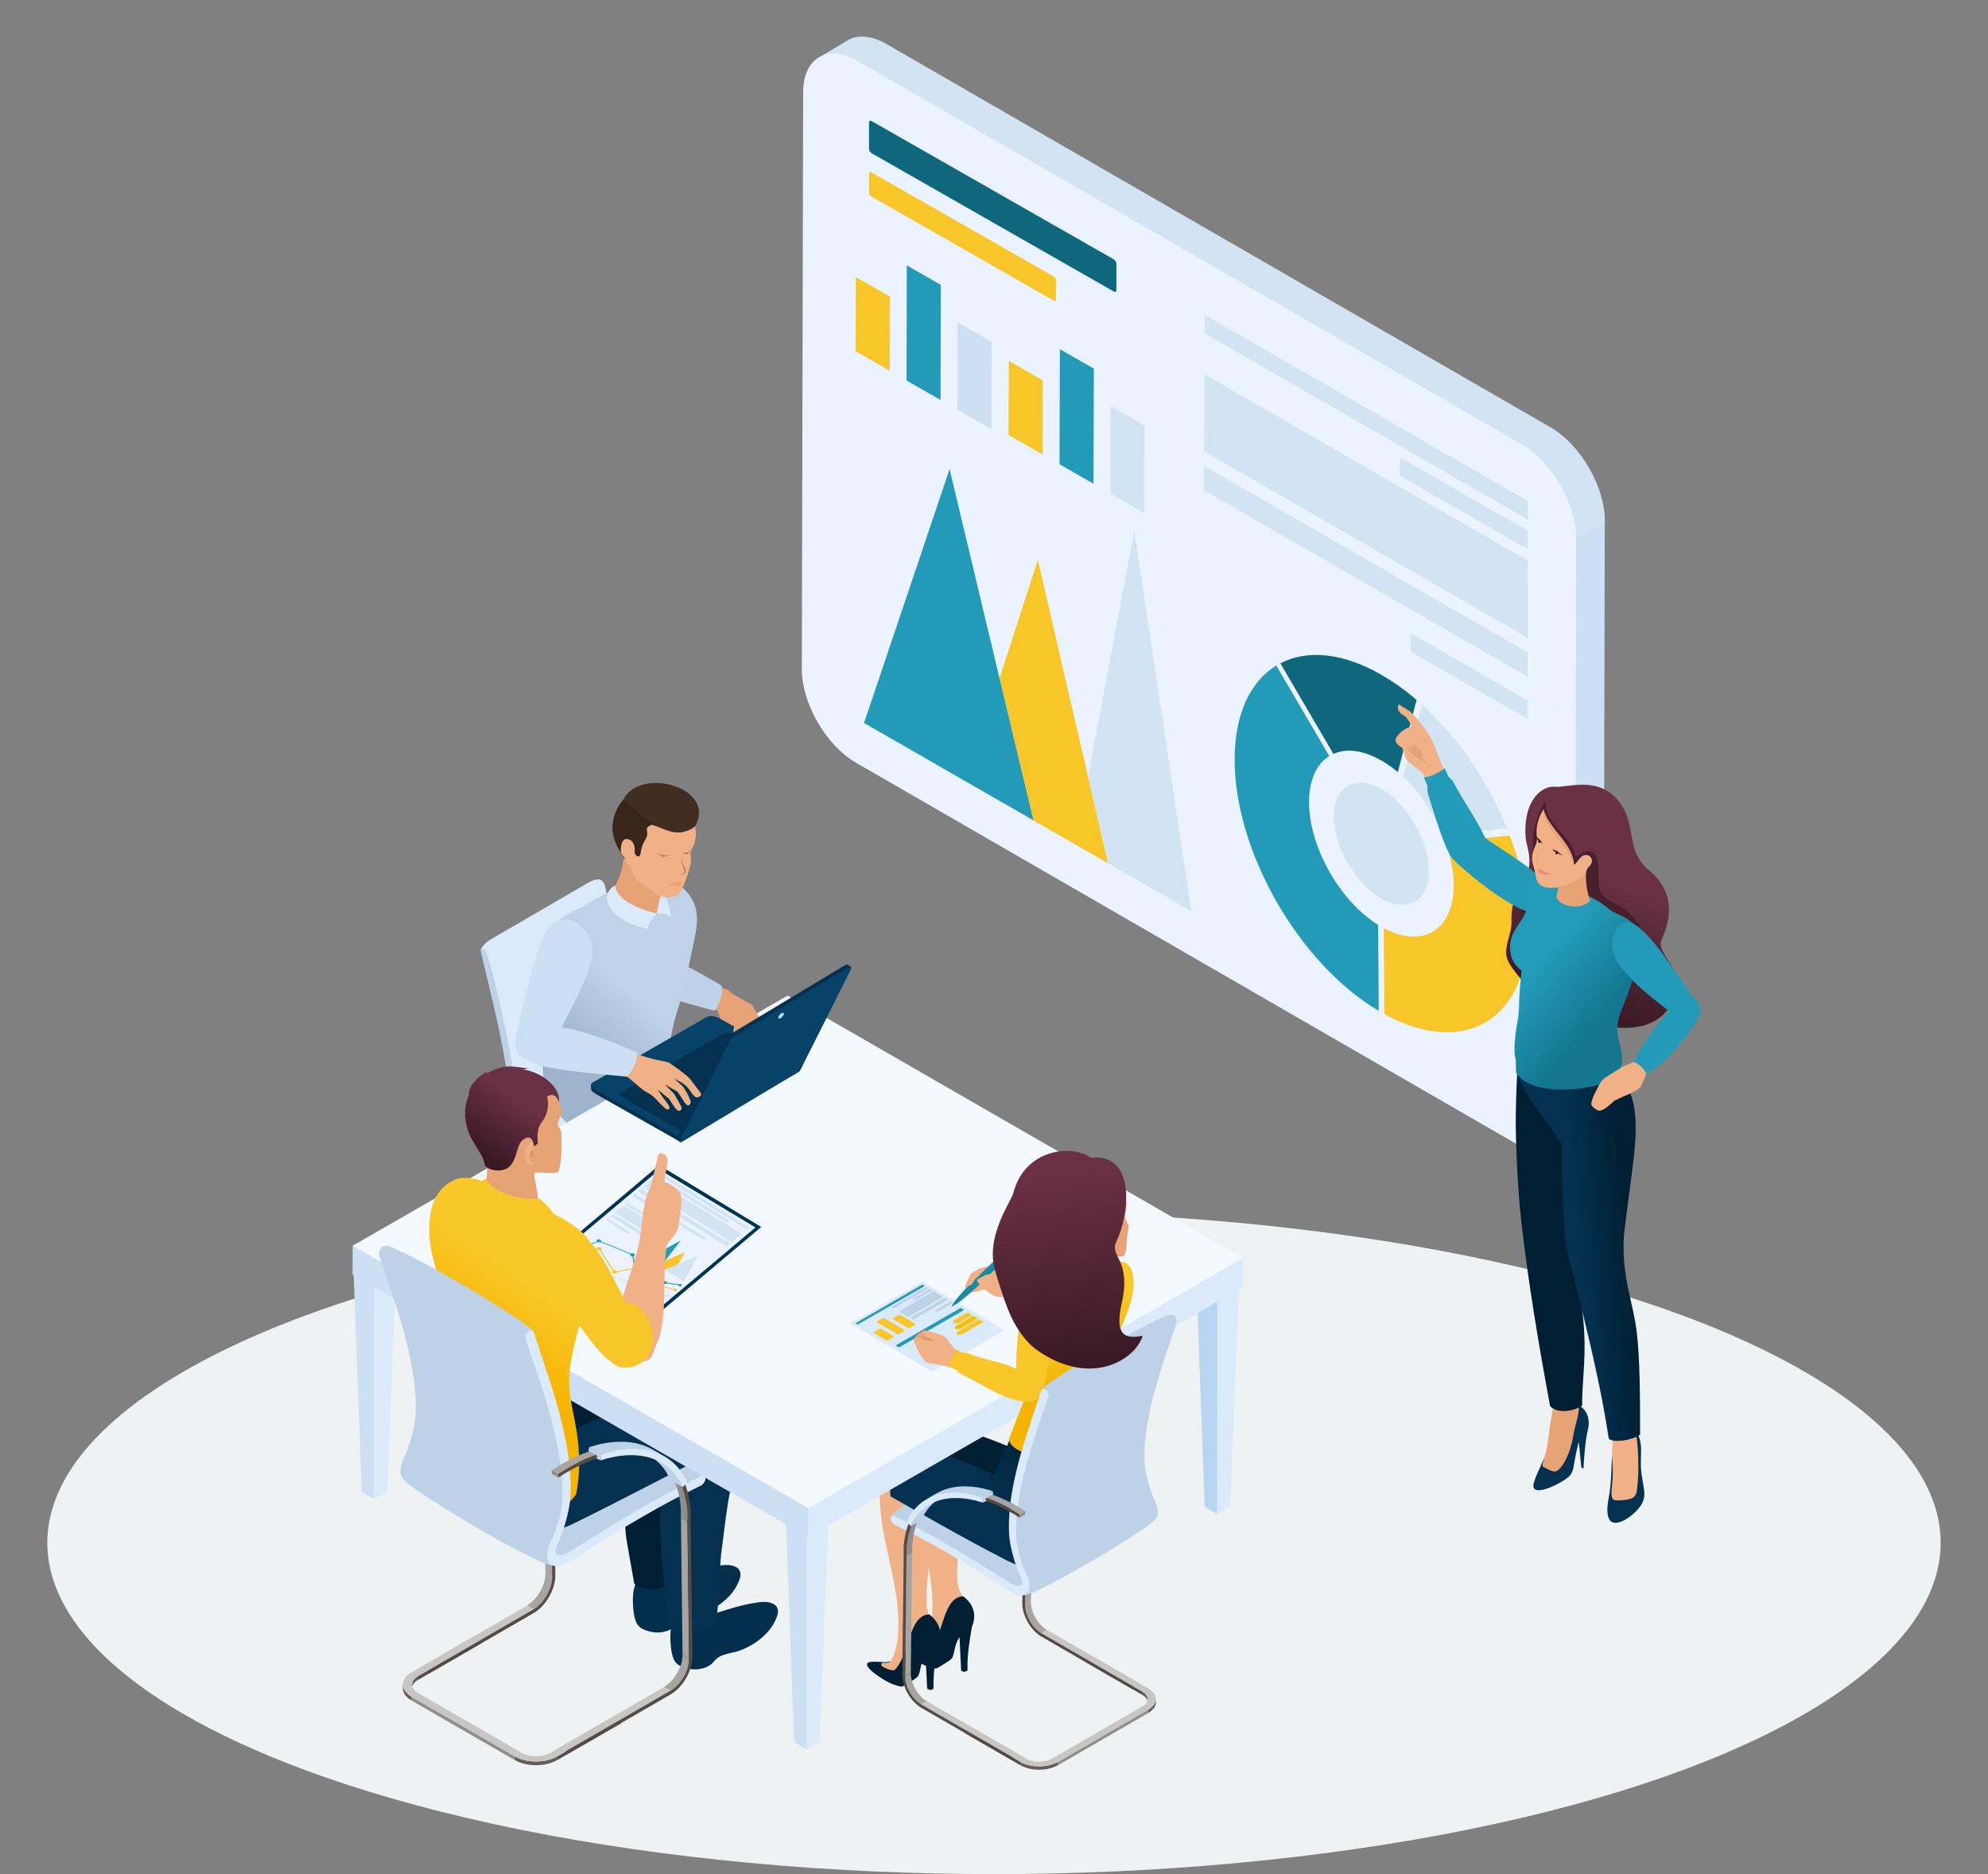 <?xml version="1.0" encoding="UTF-8"?>
<svg xmlns="http://www.w3.org/2000/svg" width="210" height="198" xmlns:xlink="http://www.w3.org/1999/xlink" viewBox="0 0 210 198">
  <rect x="0" y="0" width="210" height="198" fill="#808080" stroke="none"/>
  <defs>
    <style>
      .cls-1 {
        fill: none;
      }

      .cls-2 {
        fill: url(#linear-gradient-5);
      }

      .cls-2, .cls-3, .cls-4, .cls-5, .cls-6, .cls-7, .cls-8, .cls-9, .cls-10, .cls-11, .cls-12, .cls-13, .cls-14, .cls-15, .cls-16, .cls-17, .cls-18, .cls-19, .cls-20, .cls-21, .cls-22, .cls-23, .cls-24, .cls-25, .cls-26, .cls-27, .cls-28, .cls-29, .cls-30, .cls-31, .cls-32, .cls-33, .cls-34, .cls-35, .cls-36, .cls-37, .cls-38, .cls-39, .cls-40, .cls-41, .cls-42, .cls-43, .cls-44, .cls-45, .cls-46, .cls-47, .cls-48, .cls-49, .cls-50, .cls-51, .cls-52 {
        fill-rule: evenodd;
      }

      .cls-3 {
        fill: url(#linear-gradient-7);
      }

      .cls-4 {
        fill: url(#linear-gradient-8);
      }

      .cls-5 {
        fill: url(#linear-gradient-2);
      }

      .cls-6 {
        fill: url(#linear-gradient-3);
      }

      .cls-7 {
        fill: url(#linear-gradient-4);
      }

      .cls-8 {
        fill: url(#linear-gradient-9);
      }

      .cls-9 {
        fill: url(#linear-gradient-6);
      }

      .cls-10 {
        fill: #239bb8;
      }

      .cls-11 {
        fill: #38251b;
      }

      .cls-12 {
        fill: #fff;
      }

      .cls-13 {
        fill: #422d22;
      }

      .cls-14 {
        fill: #c8c6c4;
      }

      .cls-15 {
        fill: #d5d3d1;
      }

      .cls-16 {
        fill: #001f33;
      }

      .cls-17 {
        fill: #032f4c;
      }

      .cls-18 {
        fill: #908d8b;
      }

      .cls-19 {
        fill: #ea9f6f;
      }

      .cls-20 {
        fill: #1989a5;
      }

      .cls-21 {
        fill: #003454;
      }

      .cls-22 {
        fill: #ec8780;
      }

      .cls-23 {
        fill: #bebcba;
      }

      .cls-24 {
        fill: #1e1e1f;
      }

      .cls-53 {
        isolation: isolate;
      }

      .cls-25 {
        fill: #cddff2;
      }

      .cls-26 {
        fill: #d4eaff;
      }

      .cls-27 {
        fill: #bdd1e7;
      }

      .cls-54 {
        mix-blend-mode: multiply;
      }

      .cls-28 {
        fill: #f4b300;
      }

      .cls-29 {
        fill: #48202d;
      }

      .cls-30 {
        fill: #401c28;
      }

      .cls-31 {
        fill: #b7d5f1;
      }

      .cls-32 {
        fill: #665c59;
      }

      .cls-33 {
        fill: #074269;
      }

      .cls-34 {
        fill: #d2e3f4;
      }

      .cls-35 {
        fill: #f8c628;
      }

      .cls-36 {
        fill: #b4b2b0;
      }

      .cls-55 {
        fill: #eff2f2;
      }

      .cls-37 {
        fill: #9cb3cb;
      }

      .cls-38 {
        fill: #ffbd00;
      }

      .cls-39 {
        fill: url(#linear-gradient-10);
      }

      .cls-40 {
        fill: #aa6f48;
      }

      .cls-41 {
        fill: url(#linear-gradient);
      }

      .cls-42 {
        fill: #eaf3ff;
      }

      .cls-43 {
        fill: #a7a4a2;
      }

      .cls-44 {
        fill: #daeafa;
      }

      .cls-45 {
        fill: #0f677d;
      }

      .cls-46 {
        fill: #534b48;
      }

      .cls-47 {
        fill: #da9569;
      }

      .cls-48 {
        fill: #f0b186;
      }

      .cls-49 {
        fill: #e7a376;
      }

      .cls-56 {
        clip-path: url(#clippath);
      }

      .cls-50 {
        fill: #f4f8ff;
      }

      .cls-51 {
        fill: #043150;
      }

      .cls-52 {
        fill: #14768e;
      }
    </style>
    <clipPath id="clippath">
      <rect class="cls-1" width="210" height="198"/>
    </clipPath>
    <linearGradient id="linear-gradient" x1="112.76" y1="154.88" x2="104.8" y2="159.14" gradientUnits="userSpaceOnUse">
      <stop offset="0" stop-color="#001f33"/>
      <stop offset="1" stop-color="#043150"/>
    </linearGradient>
    <linearGradient id="linear-gradient-2" x1="61.99" y1="126.26" x2="72.27" y2="129.11" xlink:href="#linear-gradient"/>
    <linearGradient id="linear-gradient-3" x1="60.22" y1="111.57" x2="66.2" y2="104.48" gradientUnits="userSpaceOnUse">
      <stop offset="0" stop-color="#9db4cc"/>
      <stop offset="1" stop-color="#bed2e8"/>
    </linearGradient>
    <linearGradient id="linear-gradient-4" x1="170.2" y1="92.98" x2="164.78" y2="106.18" gradientUnits="userSpaceOnUse">
      <stop offset="0" stop-color="#6a3144"/>
      <stop offset="1" stop-color="#381823"/>
    </linearGradient>
    <linearGradient id="linear-gradient-5" x1="172.09" y1="130.95" x2="166.63" y2="131.41" xlink:href="#linear-gradient"/>
    <linearGradient id="linear-gradient-6" x1="162.31" y1="102.06" x2="169.02" y2="107.84" gradientUnits="userSpaceOnUse">
      <stop offset="0" stop-color="#239cb9"/>
      <stop offset="1" stop-color="#14768f"/>
    </linearGradient>
    <linearGradient id="linear-gradient-7" x1="52.1" y1="144.11" x2="57.47" y2="136.39" gradientUnits="userSpaceOnUse">
      <stop offset="0" stop-color="#f5b400"/>
      <stop offset="1" stop-color="#f9c728"/>
    </linearGradient>
    <linearGradient id="linear-gradient-8" x1="54.52" y1="116.05" x2="50.42" y2="121.83" xlink:href="#linear-gradient-4"/>
    <linearGradient id="linear-gradient-9" x1="114.13" y1="145.21" x2="111.62" y2="140.51" xlink:href="#linear-gradient-7"/>
    <linearGradient id="linear-gradient-10" x1="111.25" y1="123.94" x2="113.85" y2="144.88" xlink:href="#linear-gradient-4"/>
  </defs>
  <g class="cls-53">
    <g id="_レイヤー_2" data-name="レイヤー 2">
      <g id="_レイアウト" data-name="レイアウト">
        <g class="cls-56">
          <g class="cls-54">
            <ellipse class="cls-55" cx="105" cy="163" rx="100" ry="35"/>
            <g>
              <g>
                <g>
                  <path class="cls-24" d="M95.2,173.88c.07-.37,1.33-.23,1.75-.21.22.01.84-.04.99-.23.28-.35.74.56,1.07.54-.44.13-1.46.03-1.82.1-.36.07-.57.1-.84.04l-1.15-.24Z"/>
                  <path class="cls-48" d="M97.69,173.58c-.21.34-.9.1-1.35.27-.99.37,1.41,1.72,2.15,1.75,1.6.07.44-2.1,2.38-3.59.89-.68,2.12-1.6.93-3.23-.64-.88-.7-1.52-.7-2.62-.01-2.17.76-5.38.46-7.34-.17-1.11-1.25-7.74-1.36-7.84-1.21-.13-2.1.23-2.77.91-.94.96-.93,2.55-.9,4.33.06,3.49.66,4.88,1.33,8.09.68,3.27,1.09,7.21-.18,9.28Z"/>
                  <path class="cls-16" d="M101.76,168.66c1.11.84,1.43,1.99.9,3.23-.25,1.59-.5,2.82-.46,4.61l-.36.15-.31-.15-.17-3.52c-.62.82-.48,1.86-.86,2.28-.17.18-1.52,1.03-1.63,1.02-.26.01-.96-.22-1.3-.39-.61-.29-2.67-1.56-2.36-2.05.09-.14.28-.14.46-.16.46-.05,1.05.09,1.22.04-.15.05-.19.16-.21.2-.13.29,1.23.77,1.4.61,1.59-1.5,1.46-5.83,3.66-5.87Z"/>
                  <path class="cls-52" d="M91.6,175.8c.07-.37,1.33-.23,1.75-.21.22.01.84-.04.99-.23.28-.35.74.56,1.07.54-.44.13-1.46.03-1.82.1-.36.07-.57.1-.84.04l-1.15-.24Z"/>
                  <path class="cls-48" d="M94.09,175.5c-.21.34-.9.1-1.35.27-.99.37,1.41,1.72,2.15,1.75,1.6.07.44-2.1,2.38-3.59.89-.68,2.12-1.6.93-3.23-.97-1.33.56-8.02.22-10.23-.17-1.11-1.71-7.48-1.82-7.57-1.21-.13-2.1.23-2.77.91-.94.96-.93,2.55-.9,4.33.09,4.82,2.1,9.07,1.97,13.86-.04,1.38-.27,2.62-.82,3.51Z"/>
                  <path class="cls-16" d="M98.17,170.57c1.11.84,1.43,1.99.9,3.23-.25,1.59-.5,2.82-.46,4.61l-.36.15-.31-.15-.17-3.52c-.62.82-.48,1.86-.86,2.28-.17.18-1.52,1.03-1.63,1.02-.26.01-.96-.23-1.3-.39-.61-.29-2.67-1.56-2.36-2.05.09-.14.28-.14.46-.16.46-.05,1.05.09,1.22.04-.15.05-.19.16-.21.2-.13.29,1.23.77,1.4.61,1.59-1.5,1.46-5.83,3.66-5.87Z"/>
                </g>
                <g>
                  <g>
                    <path class="cls-43" d="M108.29,169.59l.6-.35c0,.4.11.83.26,1.2.29.7.82,1.41,1.45,1.76l-.6.35c-.38-.22-.65-.47-.93-.82-.19-.26-.41-.6-.56-.97-.12-.3-.26-.81-.22-1.16Z"/>
                    <polygon class="cls-14" points="110.6 172.2 120.28 177.8 119.69 178.14 110 172.55 110.6 172.2"/>
                    <polygon class="cls-43" points="108.45 156.88 109.05 156.53 108.9 169.24 108.29 169.59 108.45 156.88"/>
                    <path class="cls-18" d="M108.35,156.14c.01-.3.06-.6.1-.88.18-1.19.67-2.16,1.26-2.92.36-.46.79-.83,1.28-1.12l.6-.35c-1.33.77-2.16,2.16-2.45,4.06-.04.27-.08.55-.09.86,0,.18,0,.72,0,.74l-.6.35s-.1-.56-.1-.74Z"/>
                    <path class="cls-43" d="M110.78,150.85h0s0,0,0,0c1.45-.85,2.34-1.17,4.07-1.04,1.86.13,3.73.89,5.26,1.77.3.17.6.36.9.55l-.6.35c-.3-.2-.6-.38-.9-.55-.59-.34-1.18-.64-1.81-.9-1.01-.42-2.01-.7-3.05-.82-.72-.09-1.42-.08-2.1.03-.53.09-1.06.23-1.57.5-.07.03-.13.07-.2.11Z"/>
                    <path class="cls-46" d="M108.14,156.93s-.01-.85,0-1.13c.01-.25.07-.65.13-.95.37-2.12,1.41-3.58,3.05-4.28,2.15-.91,5.15-.4,8.18,1.36.3.17.6.36.9.55l-.02.33c-.29-.19-.59-.37-.88-.54-2.96-1.71-5.89-2.21-7.98-1.32-1.64.69-2.66,2.18-2.99,4.33-.04.27-.08.55-.09.86,0,.18,0,.72,0,.74l-.15,12.71c0,.38.09.78.25,1.18.3.74.84,1.42,1.46,1.78l9.69,5.6v.35s-9.69-5.6-9.69-5.6c-1.11-.64-2.01-2.2-2.01-3.48l.15-12.48Z"/>
                    <path class="cls-27" d="M110.8,151.41l1.19-.64c-.86.5-1.53,1.26-1.96,2.28l-1.13.66c.43-1.01,1.04-1.8,1.9-2.3Z"/>
                    <polygon class="cls-27" points="117.54 150 117.61 150.36 116.8 150.79 116.85 151.07 116.51 151.22 116.36 150.64 117.54 150"/>
                    <path class="cls-27" d="M112.53,150.31c-.69.09-1.39.21-1.99.56,0,0,0,0,0,0,.72-.42,1.41-.88,2.22-1.12.59-.18,1.23-.26,1.83-.25.83,0,1.76.14,2.56.38.13.04.26.07.39.12l-1.13.66c-1.21-.34-2.63-.52-3.88-.34Z"/>
                    <path class="cls-44" d="M116.41,150.65l.1.57c-3.61-1.15-6.45-.22-7.61,2.49l-.42-.43c1.21-2.84,4.18-3.82,7.93-2.62Z"/>
                    <path class="cls-32" d="M120.68,178.72c.38.22.56.5.56.79v.35c0-.29-.19-.57-.56-.79l-.03-.22.03-.13Z"/>
                    <polygon class="cls-46" points="114.78 175.31 120.68 178.72 120.68 179.07 114.78 175.66 114.78 175.31"/>
                    <path class="cls-32" d="M121.32,180.96s-.02.01-.03.02v-.35c.2-.12.34-.24.48-.4.12-.13.14-.14.22-.29,0-.01.01-.02.02-.04.05-.12.09-.27.09-.4,0,.13.01.31,0,.44-.02.2-.12.42-.25.57-.15.18-.32.32-.52.44Z"/>
                    <polygon class="cls-18" points="111.73 186.16 121.29 180.63 121.29 180.98 111.73 186.51 111.73 186.16"/>
                    <polygon class="cls-46" points="101.92 182.75 107.82 186.16 107.81 186.51 101.92 183.1 101.92 182.75"/>
                    <path class="cls-32" d="M107.81,186.51v-.35c.32.18.67.3,1.03.37.56.12,1.16.12,1.72.02.41-.07.8-.2,1.16-.4v.35c-.35.2-.77.34-1.18.41-.54.09-1.19.09-1.75-.04-.34-.08-.69-.19-.99-.37Z"/>
                    <path class="cls-14" d="M102.52,182.4l5.9,3.4c.75.43,1.96.43,2.7,0l9.56-5.52c.74-.43.74-1.13,0-1.56l-5.9-3.41.6-.35,5.9,3.41c1.08.62,1.09,1.64.01,2.26l-9.56,5.52c-1.08.62-2.83.62-3.91,0l-5.9-3.41.6-.35Z"/>
                  </g>
                  <g>
                    <path class="cls-27" d="M94.15,160.15c.2-.32.8-.69.97-.82,2.13-1.56,6.28-3.88,8.78-5.25.96-.5,1.88-1.03,2.87-1.47.03-.01.06-.03.08-.04.71-.32.82-.44,1.49-.14.26.11.53.26.79.38,2.02,1,4.47,2.43,6.41,3.64l4.29,2.66c.2.11,1.44.4,2.05.48l.37-.21c.07.35.06.69-.11.97-.28.45-1.06.94-1.39,1.17-2.88,1.99-8.12,5.06-11.27,6.55-.47.22-.93.41-1.27.45-.24.03-.51.04-.76-.06l-.54-.22c-.77-.62-5.9-3.91-8.49-5.39-.18-.1-.36-.2-.54-.3l-3.36-1.46c-.05-.01-.14-.08-.15-.08-.09-.07-.16-.15-.21-.25-.09-.18-.13-.41-.02-.59Z"/>
                    <path class="cls-44" d="M94.46,160.18c2,.99,3.72,1.91,5.39,2.87,2.09,1.21,4.13,2.49,6.65,4.07.04.03.08.05.14.09.78.46,1.18.37,1.3.17.11-.22,0-.6-.18-.96l.65-.2c.41.84.45,1.52.22,1.94-.27.5-.99.5-1.99-.07-.05-.04-.11-.07-.16-.1-2.5-1.57-4.53-2.84-6.61-4.05-1.66-.96-3.34-1.87-5.37-2.86-.2-.11-.36-.38-.38-.62-.01-.25.14-.37.35-.26Z"/>
                  </g>
                </g>
                <g>
                  <path class="cls-16" d="M97.67,156.04c-1.05-.59-1.31-1.89-.89-3.08,1.12-.81,2.63-1.72,3.82-2.05.14.02.28.03.42.06,2.62.46,9.01,3.16,11.48,4.93l3.1-3.48c.49,2.24,2.62,4.44,2.13,6.94-.3,1.53-.49,2-1.81,2.78-.87.51-1.96.99-2.56,1.1-1.05.21-2.16.1-3.25-.42-3.07-1.47-10.63-5.75-12.44-6.77Z"/>
                  <path class="cls-41" d="M94.07,158.09h0c-.21-1.86.38-3.2,1.74-4.37.27-.23.62-.5,1.01-.78.2.02.4.04.61.08,1.68.29,4.87,1.51,7.59,2.81.04-.13.08-.27.13-.41.48-1.32,1.14-2.16,1.56-3.53,2.52,2.7,5.33.57,8.59-1.24.03.49.25.95.43,1.43,1.05,1.67,1.89,3.66,1.99,5.79.13,2.91-.79,4.61-3.04,6.32-2.93,2.22-5.78,2.15-9.03.3-3.4-1.72-9.9-5.45-11.57-6.39Z"/>
                </g>
              </g>
              <g>
                <g>
                  <g>
                    <path class="cls-17" d="M71.26,166.61c.76-.11,2.59-.92,4.99-1.24.97-.13,2.32.12,1.89,1.44-.58,1.76-2.28,3.05-3.95,3.67-.59.22-1.33.27-2.04.59-.55.25-.67.65-1.08.93-.89.6-1.92.54-2.65.31-.88-.27-1.2-.6-1.41-1.55-.19-.87-.23-2.45.01-3.07.03-.11.07-.22.14-.32.14-.98-.11-2.79-.31-4.85l4.75-1.2c-.32,2.34-.63,4-.33,5.29Z"/>
                    <path class="cls-16" d="M66.99,167.3c-.17-1.09-.82-4.48-.89-5.26-.39-4.41-.54-9.49.72-12.2.66-1.41.96-2.78,1.05-4.1,1.42-3.11,7.12-1.75,6.75-.2-.51,2.88-1.36,5.32-1.85,8.3-.63,3.8-1.27,8.78-1.26,12.62-.83,1.83-3.84,1.66-4.53.85Z"/>
                  </g>
                  <g>
                    <path class="cls-17" d="M75.22,170.51c.76-.11,2.59-.92,4.99-1.24.97-.13,2.32.12,1.89,1.44-.58,1.76-2.28,3.05-3.95,3.67-.59.22-1.33.27-2.04.59-.55.25-.67.65-1.08.93-.89.6-1.92.54-2.65.31-.88-.27-1.2-.6-1.41-1.55-.19-.87-.23-2.45.01-3.07.03-.11.07-.22.14-.32.14-.98-.11-2.79-.31-4.85l4.75-1.2c-.32,2.34-.63,4-.33,5.29Z"/>
                    <path class="cls-51" d="M70.77,171.89c-.73-4.79-1.91-14.06,0-18.16.13-.29.62-1.94,1.32-4.34l6.98.21c-.48,3.15-1.72,6.2-2.21,9.42-.3,2-.51,3.88-.69,5.25-.1.79-.34,6.1-.45,6.49,0,1.69-4.53,2.53-4.95,1.14Z"/>
                  </g>
                </g>
                <g>
                  <path class="cls-27" d="M74.45,155.88c-.22-.36-.91-.79-1.1-.93-2.43-1.78-7.17-4.43-10.03-5.99-1.09-.57-2.15-1.17-3.28-1.68-.03-.01-.06-.03-.1-.04-.81-.37-.94-.5-1.71-.16-.3.13-.61.29-.9.44-2.31,1.14-5.1,2.78-7.32,4.15l-4.9,3.03c-.23.13-1.65.46-2.34.55l-.42-.24c-.08.4-.07.79.13,1.1.32.51,1.21,1.08,1.58,1.33,3.29,2.27,9.27,5.78,12.87,7.47.54.25,1.06.46,1.45.52.27.04.58.05.86-.07l.62-.26c.88-.7,6.74-4.46,9.69-6.15.21-.11.41-.23.62-.35l3.84-1.67c.06-.01.16-.09.17-.1.1-.08.18-.18.24-.29.11-.21.14-.47.02-.68Z"/>
                  <path class="cls-44" d="M74.1,155.91c-2.29,1.13-4.24,2.18-6.15,3.28-2.39,1.38-4.72,2.84-7.59,4.65-.04.03-.09.06-.15.1-.89.52-1.35.42-1.48.2-.12-.25,0-.69.21-1.1l-.74-.23c-.47.95-.51,1.74-.25,2.21.31.57,1.13.57,2.27-.09.06-.04.13-.08.19-.12,2.85-1.79,5.17-3.25,7.55-4.62,1.89-1.09,3.82-2.14,6.12-3.26.22-.13.41-.44.43-.71.02-.28-.16-.42-.4-.3Z"/>
                </g>
                <g>
                  <path class="cls-16" d="M71.97,150.8c1.67-.94,4.97-3.39,3.45-4.84-1.55-3.69-6.74-2.08-8.71-1.5-2.99.88-10.7,2.82-13.64,5.96l-5.15-5.18c-.58,2.66-1.65,6.32-1.08,9.3.35,1.83.58,2.38,2.16,3.31,1.04.61,2.33,1.17,3.05,1.31,1.25.25,2.57.12,3.87-.5,3.66-1.75,13.91-6.64,16.06-7.85Z"/>
                  <path class="cls-51" d="M77.79,152.08c1.67-.94,1.65-3.38.31-5-.79-.95-2.32-1.39-4.29-1.04-3.12.54-13.38,4.71-16.33,6.81l-6.16-6.28c-.58,2.66-.74,7.42-.16,10.4.35,1.83.67,2.38,2.25,3.31,1.04.61,2.33,1.17,3.05,1.31,1.25.25,2.57.12,3.87-.5,3.66-1.75,15.31-7.8,17.46-9.01Z"/>
                </g>
              </g>
              <g>
                <g>
                  <g>
                    <g>
                      <polygon class="cls-14" points="65.33 132.03 74.21 137.16 74.05 137.28 73.66 137.46 65.03 132.53 64.78 132.33 65.33 132.03"/>
                      <path class="cls-23" d="M73.66,137.46l.55-.3c.33.19.83.25,1.19.04-.71.51-1.08.64-1.74.25Z"/>
                      <path class="cls-14" d="M75.51,136.72l.59-.35c0,.58-.18.98-.51,1.17l-.62.36c.33-.19.54-.6.54-1.18Z"/>
                      <path class="cls-15" d="M73.38,116.31s-.02-.04-.03-.06h0c-.76-1.53-1.75-2.98-2.95-4.2-.02-.02-.05-.05-.08-.07-.88-.89-1.88-1.67-2.96-2.31-.91-.54-1.78-.99-2.79-1.32l-.02-.05.48-.27.05.02c.94.31,1.84.72,2.69,1.21,2.83,1.63,4.94,4.12,6.3,7.04.04.09.08.18.12.27,1,2.25,1.57,4.68,1.84,7.13.08.68.07,1.31.07,1.99v10.69s-.6.35-.6.35l-.09-11.31c-.03-3.21-.72-6.42-2.04-9.11Z"/>
                      <path class="cls-46" d="M71.54,113.11c-1.35-1.7-2.82-2.83-4.2-3.63-1.02-.59-2-.96-2.79-1.19l-.02.45c.75.24,1.69.62,2.69,1.2,1.33.77,2.77,1.89,4.07,3.52,1.74,2.19,2.94,4.96,3.58,8.25.32,1.65.41,2.95.4,4.63l-.03,10.22c0,.99-.71,1.4-1.58.9l-8.88-5.13v.32l8.88,5.13c1.02.59,1.85.12,1.85-1.05.02-3.44.04-6.89.06-10.33,0-1.72-.1-3.06-.42-4.75-.64-3.37-1.83-6.27-3.62-8.53h0Z"/>
                      <path class="cls-32" d="M52.25,138.02c.04.45.37.81.73,1.03l.07.19-.07.13s-.02-.01-.03-.02c-.19-.12-.32-.22-.44-.36-.07-.08-.16-.21-.2-.32,0,0,0-.01,0-.02,0,0,0,0,0-.02,0-.02-.01-.04-.02-.07-.03-.1-.03-.18-.03-.29v-.26Z"/>
                      <path class="cls-15" d="M53.55,137.29v.32c-.22.12-.36.27-.44.43-.05.1-.07.19-.07.29v-.32c0-.26.17-.52.52-.72Z"/>
                      <path class="cls-43" d="M63.46,132.3c-.41,0-.84.09-1.2.3l-.11-.09.11-.23c.35-.2.8-.31,1.2-.32.44,0,.89.1,1.28.32v.32c-.05-.03-.11-.06-.16-.08-.34-.15-.74-.22-1.11-.21Z"/>
                      <polygon class="cls-36" points="53.55 137.29 53.55 137.61 62.26 132.6 62.26 132.28 53.55 137.29"/>
                      <path class="cls-14" d="M52.99,136.97l8.71-5.01c.99-.57,2.6-.57,3.58,0l5.35,3.14-.53.3-5.37-3.12c-.68-.4-1.79-.4-2.48,0l-8.71,5.01c-.69.4-.69,1.04-.01,1.44l5.37,3.12-.55.32-5.37-3.12c-.98-.57-.98-1.5.01-2.08Z"/>
                      <polygon class="cls-46" points="58.35 142.17 58.35 142.49 52.98 139.37 52.98 139.05 58.35 142.17"/>
                      <path class="cls-32" d="M63.46,132.3v-.34c.44,0,.89.1,1.28.32l.06.2-.06.12c-.05-.03-.11-.06-.16-.08-.34-.15-.74-.22-1.11-.21Z"/>
                      <polygon class="cls-46" points="70.1 135.4 70.11 135.72 64.74 132.6 64.74 132.28 70.1 135.4"/>
                      <polygon class="cls-14" points="53.66 138.82 62.54 143.95 62.38 144.07 61.99 144.25 53.36 139.33 53.11 139.12 53.66 138.82"/>
                      <path class="cls-23" d="M61.99,144.25l.55-.3c.33.19.83.25,1.19.04-.71.51-1.08.64-1.74.25Z"/>
                    </g>
                    <g>
                      <path class="cls-27" d="M67.09,109.51c-.13-.07-.34-.12-.47-.19v.56c.13.06.25.13.38.2,2.42,1.4,5.47,4.14,7.04,9.44l.44.04c-1.13-5.53-4.83-8.57-7.4-10.06h0Z"/>
                      <path class="cls-44" d="M74.49,119.56l.95-.55c-.59-1.98-1.45-3.89-2.65-5.59-.59-.84-1.26-1.61-1.99-2.31-.95-.91-2.03-1.7-3.19-2.33-.01,0-.02-.01-.03-.02l-.95.56c4.03,2.17,6.58,5.93,7.86,10.24Z"/>
                    </g>
                  </g>
                  <g>
                    <path class="cls-44" d="M67.04,129.81s-.11.06-.16.09c-.23.12-.44.2-.69.26-.23.04-.42.05-.62-.06-2.59-1.89-6.97-4.86-11.33-7.15,0-.57.41-.72.79-1.03l10.83-6.13.09.04c.27-.15.72-.35.87-.27,0,0,0,0,0,0,0,0,.01,0,.01,0,.5.26.99.53,1.49.79,3.16,1.68,6.6,3.49,9.48,5.53.19.13.36.23.47.46.05.11.09.25.09.33.01.16-.03.29-.17.49-.14.2-.42.4-.62.54-3.13,1.89-7.15,4.16-10.53,6.12Z"/>
                    <path class="cls-27" d="M66.83,115.56c-.1-.06-.37.04-.46.07-.2.09-.36.16-.54.27l-10.35,6.01c-.22.16-.99.67-1.02.93-.43-.25-1-.69-1.18-1.17-.05-.09-.07-.18-.06-.27.09-.35.89-.58,1.12-.72l10.48-6.05c.19-.11.86-.19.85-.39h0s0,0,0,0c0,.53.81,1.11,1.17,1.32Z"/>
                    <path class="cls-44" d="M65.66,114.47l-11.14,6.48c-.1.06-.2.11-.31.16-.13.06-.27.13-.41.18-.13.05-.56.32-.69.25,0-1.44,1.09-2.25,1.14-3.96-.29-6.69-1.66-10.86-3.46-17.12-.11-.32.77-1.08.99-1.18l10.37-6.03c.77-.45,1.57-.62,1.79.5.56,2.6,1.22,5.18,1.78,7.8,1.02,4.77,2.37,8.4-.07,12.93Z"/>
                    <path class="cls-27" d="M51.21,100.34c.66.87,2.5,9.81,2.76,11.29.3,1.73.61,3.98.6,5.73-.03,1.1-.12,1.86-.65,2.87-.16.26-.62.81-.67.93-.04.08-.05.16-.05.23,0,.27.19.46.51.75.56.51,1.44.86,1.8,1.06,1.91,1.06,4.28,2.5,5.14,3,1.53.88,3.1,1.86,4.93,3.07.19.13.33.4.32.61-.01.2-.16.27-.37.15,0,.02,0,.05.03.06h0c-1.85-1.23-3.42-2.2-4.98-3.09-1.83-1.03-3.63-2.22-5.51-3.11-.86-.41-1.6-.86-2.1-1.47-.65-.8-.59-1.65.04-2.42.42-.53.73-1.44.79-2.1.15-1.6-.1-3.45-.33-5.02-.35-2.29-.89-4.8-1.41-7.02-.26-1.11-.51-2.14-.73-3.04-.21-.89-.4-1.65-.52-2.22-.04-.21.04-.32.15-.34.08-.02.18,0,.25.09Z"/>
                  </g>
                </g>
                <g>
                  <path class="cls-51" d="M83.38,141.56c.28,1.11.34,1.68.77,2.33.87,1.3,2.18,2.26,4.08,3.7.91.69,1.08,1.32.12,1.86-.75.43-2.55,0-3.67-.3-2.1-.57-2.92-1.87-3.63-2.23l-.55.11c-.45,0-2.19-.78-2.52-1.25-.08-.4-.2-1.1-.22-1.65,0-1.8.27-1.61.8-2.99,1.63.17,3.21.32,4.84.43Z"/>
                  <path class="cls-16" d="M68.57,111.97c.1.08.28.3.47.53.19.18.4.4.64.65h0c3.74,2.07,9.57,8.23,12.61,11.09.21.2.38.41.51.61.32.42.54.89.55,1.41-.33,5.63.11,10.66.04,16.11-.38.68-1.7,1.02-2.95.86-.85-.11-1.9-.37-2.37-.99.16-3.82-2.33-10.86-.7-14.01-3.35-1.86-8.64-5.67-11.27-7.74h0l.92-3.67.89-3.12.43-1.81c.07.05.13.1.21.16l.02-.07Z"/>
                  <path class="cls-51" d="M63.93,138.04l-.16-.48-1.39-1.38c-1.48-1.37-2.48-.83-3.46-.27-.65.37-1.09,1.1-1.05,1.82.06.99.86,2.01,1.51,2.33.73.36,1.18.72,1.46,1.29.84,1.66,2,2.64,3.11,2.93.86.23,3,.15,3.63-.83.3-.45-.21-.81-.5-1.09-1.44-1.36-2.11-2.71-3.16-4.31Z"/>
                  <path class="cls-5" d="M60.99,115.31s.05-.05.08-.07l6.42-.19c.93,1.11,1.29,1.37,2.43,3.52,1.23.94,4.55,2.98,6.66,5.01,1.23,1.18,2.04,2.35,1.8,3.3-.18,1.74-2.13,2.57-3.07,3.27-3.32,2.48-8.33,6.22-11.5,8.52-2.31,1.68-5.03-2.13-3.79-3.55,1.76-1.57,4.26-4.32,5.74-5.88l.02-.02c.84-.89,1.67-1.63,2.48-2.25-1.24-.41-2.48-.77-3.62-1.13-7.64-2.42-8.01-5.92-5.09-10.84l1.44.31Z"/>
                  <path class="cls-6" d="M60.88,96.14c.74-.32,2.39-1.45,4.03-2.19,2.02-.91,4.07-1.41,4.94-1.22,1.64.38,2.82,1.19,3.5,2.82.79,1.9-.32,4.43-.81,7.76-.14.95-.5,1.97-.86,3.06-.9,2.73-1.23,5.41-.99,8.28-.88,2.27-4.79,4.68-8.23,5.08h0c-.1.02-.19.02-.29.03-.71.06-1.39.03-2.02-.1-.61-.12-1.14-.32-1.54-.62-.05-.04-.09-.08-.14-.12-.04-.03-.08-.06-.12-.09-.09-.1-.18-.25-.25-.43-.1-.21-.18-.43-.23-.64-.71-3.26-.75-10.35-.45-15.3.2-3.24,0-4.75,3.43-6.31Z"/>
                  <g>
                    <path class="cls-49" d="M69.84,95.11c.07-.15.15-.3.23-.47.22-.47.34-1.45.76-2.55l-4.1-1.88-.87-.49c.15,1.62-.4,2.97-.99,4.12-.22,1.56,2.86,2.27,4.48,2.66.19-.38.26-.93.48-1.4Z"/>
                    <path class="cls-44" d="M69.36,96.51c.09-.22.13-.69.23-1.09.08-.36.41-1.24.41-1.47.37.09.6,2.17,1.01,3.04-.64-.45-.92-.49-1.65-.49Z"/>
                    <path class="cls-44" d="M64.98,93.52c.06,1.55,2.66,2.61,4.4,2.99-.42.51-.97,1.15-.94,1.66-1.21-.33-3.26-.9-4.09-2.45-.57-1.06-.02-1.83.64-2.2Z"/>
                    <path class="cls-48" d="M69.4,94.49c-.46-.36-1.6-1.1-2.01-1.45-.9-.77-.71-1.65-.88-3.06-.84-.7-1.1-1.23-1.14-1.8-.09-1.37.79-2.76,1.89-3.48.96-.63,2.01-.74,3.16-.4,2.23.67,3.11,1.95,3.08,3.92,0,.17-.11.83-.18.99-.15.39-.27.44-.34.71-.05.18-.06.39.01.68.16.68-.91,3.66-1.39,3.95-.53.32-1.41.42-2.2-.06Z"/>
                    <path class="cls-11" d="M71.59,87.75c-.5-.36-2.35-1.73-3.15-2.38-.82-.66-1.71-1.36-2.55-.91-.78.71-1.2,2.13-1.2,2.97,0,1.2.61,2.34,1.46,3.57.32.46.54-1.19.72-1.52.11.62.28.9.46.98.13.05.27.16.39-.59.19-1.14.77-1.24.63-2.03-.11-.64.28-.5.45-.71.83.18,1.54.73,2.78.62Z"/>
                    <path class="cls-48" d="M66.56,88.75c-.83-.45-1.01.56-.98,1.2.02.44.37.47.44.82.08.42.36.66.62.7.54.08.35-.77.34-1.1.15-.51.1-1.34-.42-1.63Z"/>
                    <path class="cls-13" d="M65.82,84.52c.64.29,1.34,1.13,2.22,1.82,1.21.94,2.65,1.71,3.84,1.6.69-.07,1.44-.44,1.59-.71,2.21-4.11-5.98-6.27-7.65-2.7Z"/>
                    <g>
                      <path class="cls-19" d="M71.92,93.13c-.09-.01-.13.03-.23.05-.17-.01-.23,0-.35.03-.22.07-.26.19-.6.26-.1.02-.08.04.02.08.16.07.75.08,1,0,.16-.05.11-.14.2-.22.06-.06.15-.18-.03-.21Z"/>
                      <path class="cls-40" d="M70.78,90.3c-.49.12-.87.12-1.39-.2.49.43.96.43,1.39.2Z"/>
                      <path class="cls-40" d="M72.17,90.09c.43-.02.44,0,.8-.2-.24.26-.43.28-.81.27v-.07Z"/>
                      <path class="cls-40" d="M72,90.52c.08.47.07.71.27,1.04.36.58.16.8-.44.86.63-.16.56-.34.33-.86-.14-.32-.14-.52-.17-1.04Z"/>
                      <path class="cls-40" d="M72.75,90.06c-.09.21-.31.27-.44.08.16,0,.28-.01.44-.08Z"/>
                      <path class="cls-40" d="M69.81,90.34c.09.21.31.27.44.08-.16,0-.28-.01-.44-.08Z"/>
                    </g>
                  </g>
                </g>
                <g>
                  <path class="cls-14" d="M63.84,143.51l.59-.35c0,.58-.18.98-.51,1.17l-.62.36c.33-.19.54-.6.54-1.18Z"/>
                  <path class="cls-15" d="M61.71,123.1s-.02-.04-.03-.06h0c-.76-1.53-1.75-2.98-2.95-4.2-.02-.02-.05-.05-.08-.07-.88-.89-1.88-1.67-2.96-2.31-.91-.54-1.78-.99-2.79-1.32l-.02-.05.48-.27.05.02c.94.31,1.84.72,2.69,1.21,2.83,1.63,4.94,4.12,6.3,7.04.04.09.08.18.12.27,1,2.25,1.57,4.68,1.84,7.13.08.68.07,1.31.07,1.99v10.69s-.6.35-.6.35l-.09-11.31c-.03-3.21-.72-6.42-2.04-9.11Z"/>
                  <path class="cls-46" d="M59.87,119.91c-1.35-1.7-2.82-2.83-4.2-3.63-1.02-.59-2-.96-2.79-1.19l-.02.45c.75.24,1.69.62,2.69,1.2,1.33.77,2.77,1.89,4.07,3.52,1.74,2.19,2.94,4.96,3.58,8.25.32,1.65.41,2.95.4,4.63l-.03,10.22c0,.99-.71,1.4-1.58.9l-8.88-5.13v.32l8.88,5.13c1.02.59,1.85.12,1.85-1.05.02-3.44.04-6.89.06-10.33,0-1.72-.1-3.06-.42-4.75-.64-3.37-1.83-6.27-3.62-8.53h0Z"/>
                  <g>
                    <path class="cls-27" d="M55.42,116.3c-.13-.07-.34-.12-.47-.19v.56c.13.06.25.13.38.2,2.42,1.4,5.47,4.14,7.04,9.44l.44.04c-1.13-5.53-4.83-8.57-7.4-10.06h0Z"/>
                    <path class="cls-44" d="M62.82,126.35l.95-.56c-.59-1.98-1.45-3.89-2.65-5.59-.59-.84-1.26-1.61-1.99-2.31-.95-.91-2.03-1.7-3.19-2.33-.01,0-.02-.01-.03-.02l-.95.56c4.03,2.17,6.58,5.93,7.86,10.24Z"/>
                  </g>
                </g>
              </g>
              <g>
                <g>
                  <g>
                    <path class="cls-34" d="M163.81,45.16c3.21,1.85,5.73,6.33,5.72,9.91l-2.95,3.77-2.65-.52c-1.45-2.53-7.02-4.74-5.72-9.91l-53.89-29.44-16.27-11.07h0l-1.37-1.93c.98-.56,1.93-1.17,2.88-1.72,1.27-.75,2.89-.29,4.08.4h0l70.17,40.51Z"/>
                    <path class="cls-25" d="M169.39,116.01c0,1.81-.64,3.08-1.68,3.68l-3,1.78c-.45-.98-.65-1.74-.66-2.36l-.26.15-1.59-37.5,1.72-23.45,5.6-3.25-.14,60.94Z"/>
                  </g>
                  <path class="cls-42" d="M84.84,9.73c.01-3.64,2.59-5.11,5.76-3.28l70.17,40.51c3.17,1.83,5.73,6.27,5.72,9.91l-.14,60.94c-.01,3.64-2.59,5.11-5.76,3.28l-70.17-40.51c-3.17-1.83-5.73-6.27-5.72-9.91l.14-60.94Z"/>
                </g>
                <g>
                  <g>
                    <g>
                      <polygon class="cls-35" points="106.57 38.12 106.54 45.95 110.13 48.02 110.15 40.19 106.57 38.12"/>
                      <polygon class="cls-34" points="117.33 42.91 117.31 52.15 120.89 54.21 120.92 44.98 117.33 42.91"/>
                      <polygon class="cls-10" points="111.96 36.89 111.92 49.05 115.51 51.11 115.55 38.95 111.96 36.89"/>
                    </g>
                    <g>
                      <polygon class="cls-35" points="90.4 29.27 90.38 37.1 93.97 39.16 93.99 31.33 90.4 29.27"/>
                      <polygon class="cls-25" points="101.17 34.06 101.14 43.29 104.73 45.36 104.76 36.12 101.17 34.06"/>
                      <polygon class="cls-10" points="95.79 28.04 95.76 40.2 99.35 42.26 99.38 30.1 95.79 28.04"/>
                    </g>
                  </g>
                  <g>
                    <polygon class="cls-35" points="109.63 59.16 109.59 59.29 108.18 63.64 108.07 63.98 106.72 68.16 106.61 68.5 105.58 71.66 109.17 86.67 102.05 82.58 113.59 89.22 117.06 91.21 114.93 82.06 114.08 78.37 113.97 77.91 112.59 71.94 112.48 71.48 111.16 65.75 111.05 65.29 109.67 59.33 109.63 59.16"/>
                    <polygon class="cls-10" points="100.31 49.56 99.18 52.91 99.07 53.24 97.61 57.56 97.5 57.9 96.1 62.05 95.99 62.39 94.53 66.72 94.41 67.06 92.96 71.38 92.85 71.71 91.39 76.03 91.27 76.38 102.05 82.58 109.17 86.67 105.58 71.66 104.55 67.31 104.43 66.85 103.06 61.1 102.95 60.63 101.52 54.65 101.41 54.19 100.31 49.56"/>
                    <polygon class="cls-34" points="119.82 56.08 119.29 58.9 119.22 59.26 118.35 63.93 118.28 64.28 117.4 68.95 117.33 69.31 116.49 73.78 116.42 74.14 115.54 78.81 115.48 79.17 114.93 82.06 117.06 91.21 113.59 89.22 125.84 96.26 125.77 95.8 124.93 90.16 124.86 89.73 124.01 84.08 123.95 83.65 123.1 77.98 123.04 77.55 122.22 72.12 122.16 71.68 121.31 66.03 121.25 65.59 120.4 59.94 120.33 59.5 119.82 56.08"/>
                  </g>
                  <g>
                    <path class="cls-10" d="M134.82,70.32c-2.71,1.64-4.38,5.05-4.4,9.86-.03,9.75,6.76,21.6,15.22,26.62-.02-2.37-.04-5.55-.06-9.08-4.07-2.54-7.31-8.27-7.3-13,0-2.35.82-4.03,2.14-4.84-2.17-3.71-4.12-7.04-5.6-9.56Z"/>
                    <path class="cls-34" d="M145.93,83.36c-2.77-1.6-5.03-.31-5.04,2.87,0,3.18,2.24,7.07,5,8.67,2.76,1.6,5.03.31,5.04-2.87,0-3.18-2.24-7.07-5-8.66Z"/>
                    <path class="cls-45" d="M145.97,71.32c-4.16-2.4-7.93-2.7-10.72-1.24,1.47,2.51,3.43,5.85,5.6,9.57,1.36-.61,3.14-.42,5.09.71.59.34,1.17.75,1.72,1.21.76-2.92,1.46-5.6,1.98-7.62-1.17-1.01-2.4-1.89-3.67-2.62Z"/>
                    <path class="cls-35" d="M159.48,88.27c-1.79.19-4.18.43-6.78.7.55,1.54.86,3.1.86,4.57-.01,4.74-3.29,6.71-7.38,4.52.02,3.53.04,6.7.06,9.08,8.39,4.62,15.15.63,15.18-9.06,0-3.15-.7-6.52-1.94-9.8Z"/>
                    <path class="cls-34" d="M150.21,74.45c-.51,1.98-1.2,4.63-1.98,7.62,1.75,1.64,3.22,3.83,4.17,6.12,2.69-.27,5.03-.51,6.78-.69-2-4.94-5.18-9.63-8.97-13.05Z"/>
                  </g>
                  <path class="cls-35" d="M91.81,18.3c0-.13.09-.18.2-.11l19.33,11.04c.11.06.2.22.2.34v2.1c0,.13-.09.18-.2.11l-19.33-11.04c-.11-.06-.2-.22-.2-.34v-2.1Z"/>
                  <path class="cls-34" d="M161.34,75.94v-1.95s-12.32-7.09-12.32-7.09v1.95s12.32,7.09,12.32,7.09h0ZM161.41,52.95l-34.16-19.68v1.95s34.16,19.68,34.16,19.68v-1.95h0ZM147.87,48.31l13.53,7.78v1.95s-13.54-7.78-13.54-7.78v-1.95h0ZM161.37,67.38l-34.16-19.68.02-8.15,34.16,19.68-.02,8.15h0ZM161.36,71.49l-34.16-19.68v-2.57s34.17,19.68,34.17,19.68v2.57Z"/>
                  <path class="cls-45" d="M91.81,12.94c0-.17.12-.23.26-.15l25.6,14.62c.14.08.26.29.26.45v2.79c0,.17-.12.23-.27.15l-25.6-14.62c-.14-.08-.26-.29-.26-.45v-2.79Z"/>
                </g>
              </g>
              <g>
                <g>
                  <polygon class="cls-31" points="73.69 119.88 71.88 148.54 70.59 147.79 69.51 118.5 70.48 118.79 73.69 119.88"/>
                  <polygon class="cls-26" points="73.28 147.82 71.88 148.54 71.89 120.38 74.45 118.26 73.28 147.82"/>
                </g>
                <g>
                  <polygon class="cls-25" points="41.08 133.32 39.5 158.37 38.21 157.61 37.31 133.32 41.08 133.32"/>
                  <polygon class="cls-44" points="40.9 157.64 39.5 158.37 39.51 133.32 41.86 133.32 40.9 157.64"/>
                </g>
                <g>
                  <polygon class="cls-31" points="130.09 135.63 128.56 159.95 127.26 159.19 126.39 135.63 130.09 135.63"/>
                  <polygon class="cls-44" points="129.95 159.22 128.56 159.95 128.57 135.63 130.89 135.63 129.95 159.22"/>
                </g>
                <g>
                  <polygon class="cls-25" points="86.98 156.14 85.17 184.81 83.88 184.05 82.8 154.77 83.77 155.06 86.98 156.14"/>
                  <polygon class="cls-44" points="86.57 184.08 85.17 184.81 85.18 156.64 87.74 154.53 86.57 184.08"/>
                </g>
                <g>
                  <polygon class="cls-25" points="87.98 158.62 85.37 162.39 37.24 134.66 37.25 131.61 37.93 131.22 62.88 139.33 87.98 158.62"/>
                  <polygon class="cls-44" points="131.34 135.95 85.37 162.39 85.39 159.34 88.93 152.73 112.19 139.58 131.34 132.91 131.34 135.95"/>
                  <polygon class="cls-50" points="131.34 132.91 85.39 159.34 37.26 131.61 83.21 105.18 131.34 132.91"/>
                </g>
              </g>
              <g>
                <g>
                  <path class="cls-49" d="M74.31,103.41c.69.39,1.36.73,1.95.97.15.04.3.07.43.12.21.07.52.33.61.43.89.59,1.38.77,2.17,1.28l.96,1.66-.18,1.84c.05.24-.32.86-.6.96-.24.09-.42.14-.56.18-.16.05-.29.07-.33.04-.03,0-.05-.02-.07-.03-.07-.06-.12-.15-.14-.25-.23-.47-.2-1.21-.56-1.92-.66-.3-1.46-.36-1.82-.96-.21-.35-.23-.68-.39-.97-.47-.27-1.18-.53-2.02-.78l.55-2.54Z"/>
                  <path class="cls-27" d="M72.68,102.14c1.07.53,2.64,1.45,3.56,2.01.25.87-.44,2.41-.82,2.62-.52-.14-2.52-.67-3.65-1l.91-3.62Z"/>
                  <g>
                    <path class="cls-51" d="M62.89,115.55l8.94,5.07c.15.1.21,0,.31-.25l12.31-7.17c.1-.2.12-.43-.47-.73l-8.1-4.51c-.53-.2-.87-.26-1.3-.03l-12.15,6.67v.4c-.03.17.16.38.46.55Z"/>
                    <path class="cls-33" d="M62.89,115.11l8.94,5.07c.15.1.21,0,.31-.25l12.31-7.17c.1-.2.12-.43-.47-.73l-8.1-4.51c-.53-.2-.87-.26-1.3-.03l-12.05,6.92c-.24.19-.04.48.35.69Z"/>
                    <path class="cls-51" d="M65.82,115.98l6.8,3.86c.11.08.16,0,.23-.19l11.01-6.41c.07-.16.09-.33-.35-.55l-6.16-3.43c-.4-.15-.67-.2-.99-.03l-10.8,6.22c-.19.15-.03.37.27.53Z"/>
                  </g>
                  <path class="cls-49" d="M76.37,105.7c-.28.85.34.95.95,1.64.02.27.16.57.27.87-.19.96-.27,1.47.32,1.55.11-.3.34-1.1.41-1.37-.06-1.53.34-1.19-.95-2.86-.35-.45-.89-.2-1,.16Z"/>
                  <g>
                    <path class="cls-51" d="M89.92,102.18c-.13-.07-.24-.18-.37-.26-.07-.07-.34.08-.69.29l-11.28,6.79c-.78.47-.68.33-1.09,1.14-1.58,3.16-3.16,6.33-4.74,9.49-.21.47-.31.71-.25.77l.38.27,18.03-18.49Z"/>
                    <path class="cls-33" d="M76.87,110.4l-4.74,9.49c-.39.88-.42.98.34.49l11.46-6.89c.71-.42.59-.38.96-1.13l4.85-9.65c.45-.78.07-.59-.51-.24l-11.28,6.79c-.78.47-.68.33-1.09,1.14Z"/>
                    <g>
                      <path class="cls-25" d="M82.74,107.01c-.1-.03-.28.07-.41.24-.13.17-.16.33-.06.36.1.03.28-.07.41-.24.13-.17.16-.33.06-.36Z"/>
                      <path class="cls-37" d="M82.64,107.14c-.05-.02-.16.04-.23.13-.07.09-.09.19-.03.2.05.02.16-.04.23-.13.07-.09.09-.19.03-.2Z"/>
                      <path class="cls-12" d="M82.59,107.2s-.11.03-.16.09c-.05.06-.06.13-.02.14.04.01.11-.03.16-.09.05-.06.06-.13.02-.14Z"/>
                      <path class="cls-37" d="M82.55,107.25s-.06.02-.09.05-.03.07-.01.08c.02,0,.06-.02.09-.05s.03-.07.01-.08Z"/>
                    </g>
                  </g>
                </g>
                <g>
                  <path class="cls-48" d="M61.63,109.41c.07.02,5.48,1.8,5.58,1.85.2.1.44.23.6.28,1.32.47,2.61.58,2.88.75.47.29,1.89,1.31,2.16,1.66.23.3.43.53,1.12,1.46.33.45-.35.56-.43.53-.4-.17-.66-.89-1.17-1.3-.37-.3-.84-.53-1.18-.7.53.48.83.69,1.03.96.14.2.44.68.7,1.34.17.43-.23.64-.37.5-.35-.34-.67-1.01-.98-1.4-.51-.26-.75-.47-1.33-.76l.97.98.72,1.28c.23.46-.19.65-.44.4-.29-.28-.56-.79-.84-1.19-.31-.21-.75-.6-1.19-.95l.56.85c.03.05.5.58.67.94.11.24-.1.51-.46.18-.28-.25-.68-.68-.8-.8-.65-.74-1.02-.77-1.5-1.12-.56-.41-1.25-1.13-1.84-1.48-.05-.03-6.15-1.04-6.19-1.06l1.74-3.2Z"/>
                  <path class="cls-25" d="M66.18,113.75c.63-.53,1.22-1.71,1.12-2.52-1.11-.63-6.68-2.73-7.95-2.64.72-1.74,1.39-2.57,2.32-4.82.98-2.39,1.62-4.43-.54-6.09-1.55-1.19-3.07-.33-3.75,1.33-.37.9-.71,1.94-1.04,3.03-.52,1.79-1.26,4.67-1.64,6.78-.09.49-.25.89-.28,1.28-.1,1.37.64,1.65,2.22,2.3,1.84.76,8.48,1.21,9.55,1.35Z"/>
                </g>
              </g>
              <g>
                <g>
                  <path class="cls-7" d="M164.54,83.14c-1.33-.21-2.37.71-2.91,1.93-.62,1.42-.59,3.27-.32,4.24.86,3.15-.77,4.29-1.33,5.75-.25.65-.35,1.49-.32,2.42.04,1.29-.95,2.67-.38,3.99.63,1.46,3.58,4.37,4.85,5.1,8.68,3.93,12.18,1.55,13.14-2.2.45-1.77-2.36-3.8-1.77-5.06,1.39-2.97,1.03-5.48-1.43-7.47-.42-.34-.87-.85-1.3-1.83-.29-.68-.4-1.89-.69-3.05-.29-1.17-.8-2.12-1.54-2.81-1.79-1.68-3.81-1.25-6-1.01Z"/>
                  <path class="cls-29" d="M163.28,84.55c-.11.86.2,1.6.71,2.32,1.19,1.67,1.81,1.54,2.46,3.67,1.07-.71,1.8-.82,2.11-.12.49,1.12.18,1.79.3,2.95.19,1.89,1.51,1.62,3.26,3.09,1.22,1.03,2.89,3.66,1.61,8.72-.26,1.03-3.57-4.12-7.29-4.12l-3.07-.77c-1.23-1.11-2.11-1.26-2.53-1.93-.42-.67-.41-1.58.04-2.81.41-1.12,1.09-2.08,1.1-2.95.02-3.01-.56-4.95,1.32-8.06Z"/>
                </g>
                <g>
                  <g>
                    <path class="cls-48" d="M153.03,82.33c-.23-.45-.45-.9-.65-1.37-.46-1.05-.75-2.07-1.3-3.11-.49-.94-1.02-1.37-1.37-1.3-1.4.29-2.06,1.03-2.26,1.48-.08.19-.11.5.67.98.27.76.23,1.15.82,1.64.73.59,1.15.8,1.44,1.2.16.29.32.71.5,1.23l2.16-.75Z"/>
                    <g>
                      <path class="cls-48" d="M148.9,75.13l-1.14-.72c-.34.58.23,1.06.75,1.31l.46.69.75,1.18c-.06-.24.88-.32.79-.56-.11-.31-1.33-1.72-1.61-1.9Z"/>
                      <path class="cls-49" d="M150.67,78.3c-.5-.75-.66-.03-1.17.33-.42.29-.93.34-.93.34-.14.28,2.26,1.83,2.65,2.15-.27-.65-.7-1.51-.48-1.85l-.07-.97Z"/>
                      <path class="cls-48" d="M151.3,80.86c-.98-.08-1.07-.97-1.15-1.51-.25-.16-.45-.56-.68-.82-1.01-.32-1.23-.5-1.03-.98.35.05,1.15.25,1.45.32,1.49.89,1.75.95,2.34,3.1l-.62.39-.31-.51Z"/>
                    </g>
                  </g>
                  <path class="cls-10" d="M156.88,88.51c-1.06-2.26-2.31-3.86-3.37-5.91-.12-.23-.42-.39-.53-.63-.13-.26-.25-.53-.37-.8-.26.22-1.3.91-2.21.96.13.26.16.38.35.79.1.3-.03.54.08.9.71,2.27,1.82,5.99,2.59,6.88.76.89,8.51,7.62,9.88,5.32.73-1.23.85-1.55.17-2.48-1.32-1.82-5.65-4.23-6.58-5.03Z"/>
                </g>
                <g>
                  <path class="cls-48" d="M172.52,149.89c.06.39.14.78.24,1.18.15.56.33,1.2.42,2,.12,1.01.2,2.21.09,3.7-.04.52-.23.77-.28,1.49l-2.91.93c.07-.62.15-1.56.19-2.6.03-.93.03-1.94.02-2.86,0-1.06.09-2.02.01-2.61l2.21-1.21Z"/>
                  <path class="cls-51" d="M172.69,150.84c.25.58.49.87.62,1.68s-.08,2.14.08,3.15l.26,1.6c.15.93,0,1.61-.96,2.52-.87.83-1.77,1.24-2.32,1.05-.4-.13-.79-.76-.44-2.58.29-1.52.28-2.95.35-4.57.1,1.56.14,2.1-.03,3.67-.05.44-.08,1.15.44,1.15,2.12.03,2.16-.55,2.24-1.21.24-1.78.17-4.88-.25-6.46Z"/>
                </g>
                <g>
                  <g>
                    <path class="cls-49" d="M166.79,148.41c1.32,1.62-.16,1.37-.03,3.5.01.19-.72,3.45-.72,3.45,0,0-1.95.54-2.1.52-.15-.02-1.36-.44-1.36-.44.1-.18.21-.61.29-.77.53-1.12.66-2.47.83-3.82.11-.89.36-1.79.36-2.63l2.72.19Z"/>
                    <path class="cls-51" d="M163.13,154.07c-.21.39-.44.94-.63,1.35-.25.54-.37.89-.49,1.31-.06.21-.04.41.04.53.47.63,2.83-.52,3.63-1.22.51-.45.52-.99.64-1.64.18-.98.21-1.09.45-2.1l.27,2.73.23.14c.05-1.11.17-2.58.34-3.54.07-.38.19-.81.2-1.02.1-1.24-.51-1.85-1.08-2.19.21.75-.34,1.98-.59,3.52-.26,1.61-1.15,3.37-1.85,3.52-.3.06-.95-.31-1.3-.51-.14-.08.02-.54.16-.89Z"/>
                  </g>
                  <path class="cls-16" d="M160.35,112.31c-.08.74-.18,2.58-.23,5.38s.21,8.11.58,11.36c.75,6.56,1.84,13.02,3.04,19.5.56.65,2.07.77,3.39-.04-.04-2.11.38-4.77.22-7.71-.22-4.06-1.24-7.63-1.54-11.37.54-4.51,1.07-11.12.95-16.66l-6.42-.46Z"/>
                </g>
                <path class="cls-2" d="M169.91,109.95c.8,2.6,2.4,4.99,2.71,7.03.47,3.07-.14,5.89-.97,12.57-.19,1.49-.18,2.43-.1,3.53.19,2.9,1,4.95,1.32,7.45.38,3.01.37,7.04.38,11.04-.88.62-2.79.89-3.31.43-.74-4.88-1.77-9.2-2.7-13.08-.43-1.79-.91-3.66-1.47-5.8-.27-1.04-.47-2.09-.53-3.16-.17-2.85-.29-6.26-.3-9.19-2.35-3.41-3.88-5.09-4.52-6.86-.12-1.16.28-2.55.28-2.55l9.22-1.4Z"/>
                <path class="cls-9" d="M171.24,106.87c-1.13,2.61.65,4.11-.04,5.91l.34.78c-2.06,1.48-9.55,2.69-11.39-.24l-.04-1.46c-.32-.7.05-3.19.14-3.66.3-1.48.16-2.27.32-3.98.04-.46.09-.92.13-1.39,0-.1.02-.19.03-.29-.53-.4-.95-.9-1.13-1.64-.24-1.03-.01-2,.56-2.84.61-.89.97-1.54,1.27-2.25.09-.54.19-.99.28-1.29.06-.26.2-.49.34-.7.47-.67,1.31-1.01,2.77-.39,1.31.55,3.63,1.27,5.13,2.61.58.52,1.98.78,2.71,1.72.24.31.43.93.46,1.42.16,2.3-.97,5.54-1.9,7.69Z"/>
                <path class="cls-49" d="M167.65,91.23c-.24,1.36-.11,2.64.31,3.96-1.11,1.03-3.09.59-3.55-.34.1-.6.21-1.16.28-1.78l2.96-1.84Z"/>
                <g>
                  <g>
                    <path class="cls-48" d="M163.06,85.49c-.55.88-.85,1.76-.72,3.01.03.32-.01.52-.1.72-.52,1.17-.47,1.53-.21,2.47.25.91.23,1.39.54,1.7.32.32.8.39,1.2.42.83.05,2.25-.49,3.08-.95.61-.34.59-.56.85-1.15.87-.75.3-1.3.01-1.36-.83-.16-.97.8-1.46,1.01.08-1.68-3.13-4.53-3.19-5.88Z"/>
                    <path class="cls-49" d="M163.06,85.49c.47,2.07,3.17,3.63,3.19,5.88-.74-2.33-3.36-3.93-3.19-5.88Z"/>
                    <g>
                      <path class="cls-30" d="M162.95,89.15c-.1-.18-.18-.32-.29-.43-.18-.18-.4-.27-.63-.63.1.29.26.52.48.72.13.11.22.21.44.33Z"/>
                      <path class="cls-30" d="M163.91,89.75c.21.01.44.09.59.19.17.11.34.32.61.43-.26-.04-.47-.17-.72-.29-.18-.09-.29-.26-.48-.33Z"/>
                      <path class="cls-22" d="M162.63,91.81c.2.06.26.14.39.21.42.22.49.24.94.31-.6.11-1.04.12-1.39-.15-.05-.04-.14-.42.06-.36Z"/>
                      <path class="cls-49" d="M163.11,89.53c-.48.91-1.2.93-.42,1.58-1.07-.55-.15-.76.42-1.58Z"/>
                    </g>
                  </g>
                  <path class="cls-30" d="M162.6,88.71c-.07,0-.12.08-.12.18s.06.18.12.18.12-.08.12-.18-.06-.18-.12-.18Z"/>
                  <path class="cls-30" d="M164.43,89.92c-.07,0-.13.06-.13.17s.06.19.13.19.13-.08.13-.19-.07-.17-.14-.17Z"/>
                </g>
                <g>
                  <path class="cls-48" d="M172.6,112.16c-.36.22-1.03.44-1.3.6-.14.08-1.13.7-1.69,1.07-.6.4-.76.98-1.12,1.62-.26.52-.36.9-.4,1.16-.04.27.65.79.94.73.66-.15,1.34-.96,1.52-1.05,1.49-.77,2.2-.85,2.74-1.46.23-.26.37-1.03.84-1.72l-.91-.83-.62-.12Z"/>
                  <path class="cls-10" d="M172.6,97.61c2.21,1.39,4.47,5.41,6.66,8.22.43.56.44,1.11.21,1.52-.09.22-.23.48-.43.77-1.04,1.53-1.89,2.83-4.11,4.72-.17.14-.32.2-.57.27-.14.12-.33.32-.48.44.18-.24-.92-1.43-1.42-1.35.13-.16.26-.33.39-.52.02-.23.03-.3.15-.47.93-1.34,2.14-3.13,3.29-4.39-1.48-1.2-3.1-2.37-4.26-3.72-.3-.35-.47-.52-.77-.88-2.25-2.75-.12-5.53,1.35-4.61Z"/>
                </g>
              </g>
              <g>
                <g>
                  <polygon class="cls-21" points="69.63 123.1 58.09 132.83 68.86 139.36 80.41 129.63 69.63 123.1"/>
                  <path class="cls-42" d="M69.66,123.57c1.65.99,3.31,2,4.99,3.01,1.7,1.02,3.41,2.06,5.15,3.1-1.85,1.55-3.69,3.11-5.54,4.66-1.85,1.55-3.7,3.11-5.55,4.66-1.68-1.09-3.34-2.17-4.99-3.24-1.63-1.06-3.24-2.11-4.84-3.15,1.8-1.51,3.6-3.02,5.39-4.52,1.8-1.51,3.59-3.01,5.39-4.52Z"/>
                  <path class="cls-10" d="M68.45,132.96c.58-.32,1.15-.64,1.73-.96.58-.32,1.16-.64,1.74-.96-.35.46-.71.92-1.06,1.39-.36.46-.71.93-1.07,1.39-.45-.28-.89-.57-1.34-.85Z"/>
                  <path class="cls-35" d="M69.41,133.57c.98-.42,1.96-.84,2.95-1.27-.43.77-.87,1.54-1.3,2.31-.55-.35-1.1-.7-1.65-1.04Z"/>
                  <path class="cls-34" d="M70.27,134.12c1.15-.48,2.29-.96,3.44-1.44-.49.89-.97,1.79-1.46,2.69-.66-.42-1.32-.84-1.98-1.25Z"/>
                  <path class="cls-34" d="M69.53,124.11c1.16.7,8.22,5.07,9.38,5.78.08-.07.17-.14.25-.21-1.16-.7-8.22-5.07-9.39-5.78-.08.07-.17.14-.25.21h0ZM67.41,125.88c.11-.09.22-.18.33-.28,1.16.71,8.21,5.08,9.37,5.79-.11.09-.22.19-.33.28-1.16-.71-8.21-5.09-9.36-5.8h0ZM66.85,126.36c.08-.07.17-.14.25-.21.53.33,6.96,4.32,7.49,4.65-.08.07-.17.14-.25.21-.53-.33-6.96-4.32-7.49-4.65h0ZM67.94,125.44c.35-.29.69-.58,1.04-.87,1.16.71,8.22,5.08,9.38,5.78-.35.29-.7.59-1.05.88-1.16-.71-8.21-5.08-9.37-5.79h0ZM69.13,124.44c.08-.07.17-.14.25-.21.59.35,7.07,4.38,7.66,4.74-.08.07-.17.14-.25.21-.59-.36-7.07-4.38-7.66-4.74Z"/>
                  <path class="cls-34" d="M66.01,127.25c.42.26.85.53,1.27.79.43.26.85.53,1.28.8.07-.06.15-.12.22-.18-.43-.27-.85-.53-1.28-.8-.42-.26-.85-.53-1.27-.79-.07.06-.15.12-.22.18h0ZM64.51,128.51c.09-.08.19-.16.29-.24.83.52,1.66,1.04,2.5,1.57.84.53,1.69,1.06,2.54,1.59-.1.08-.19.16-.29.24-.85-.53-1.69-1.07-2.53-1.6-.84-.53-1.67-1.05-2.5-1.57h0ZM64.01,128.92c.07-.06.14-.12.22-.18.77.48,1.53.97,2.31,1.46-.07.06-.15.12-.22.18-.77-.49-1.54-.97-2.31-1.46h0ZM64.97,128.12c.3-.25.61-.51.91-.76.83.52,1.67,1.04,2.51,1.56.84.53,1.69,1.05,2.54,1.59-.31.26-.62.52-.92.78-.85-.53-1.7-1.07-2.54-1.59-.84-.53-1.67-1.05-2.5-1.57Z"/>
                  <path class="cls-34" d="M61.14,131.3c.08.05.09.13.03.18-.06.05-.17.05-.25,0-.08-.05-.09-.13-.03-.18s.17-.05.25,0Z"/>
                  <path class="cls-35" d="M60.38,132.02c.89-.05,1.78-.1,2.68-.14,0-.03,0-.03.05-.08s.24-.07.35,0,.09.22.04.26c-.05.04-.02.01-.03.02.45.71.91,1.41,1.36,2.13.08-.02.21,0,.27.04s.05.04.06.06c1.05-.2,2.1-.4,3.15-.61,0-.05-.01-.07.05-.13.06-.05.25-.07.36,0,.11.07.1.22.05.26s-.05.03-.08.04c.18.55.35,1.1.53,1.65.07,0,.15,0,.22.05.07.05.11.12.1.19.54.14,1.09.27,1.63.41,0,0-.03.02,0,0s.18-.05.26,0c.08.05.1.14.04.19-.06.05-.2.04-.26,0-.06-.04-.07-.07-.07-.11-.55-.14-1.1-.28-1.64-.41h0c-.09.07-.25.08-.36,0-.11-.07-.1-.22-.05-.26.05-.04.02-.02.03-.02-.18-.56-.36-1.11-.54-1.67-.06,0-.13-.03-.17-.05-.04-.02-.04-.03-.06-.05-1.06.2-2.11.41-3.16.61,0,.04,0,.06-.06.12s-.25.07-.36,0c-.11-.07-.13-.18-.05-.26-.46-.72-.92-1.43-1.37-2.14-.07,0-.17-.02-.22-.05-.05-.03-.07-.06-.08-.09-.9.05-1.79.1-2.69.14,0,.01,0,0-.03.04-.04.03-.17.05-.25,0-.08-.05-.09-.13-.03-.18.06-.05.2-.04.25,0s.04.04.05.06Z"/>
                  <path class="cls-10" d="M59.8,132.42c1.08-.42,2.15-.84,3.23-1.26-.03-.06-.03-.11.04-.17.07-.06.26-.06.35,0,.09.06.11.11.09.17.52.21,1.04.42,1.56.64.52.21,1.04.43,1.57.64.09-.06.23-.06.34,0,.11.07.1.21.04.26-.06.05-.06.04-.09.04.09.63.18,1.27.28,1.9.09.64.19,1.28.28,1.92.06,0,.12.03.16.05s.04.03.05.04c.75-.37,1.5-.74,2.25-1.11-.03-.06-.03-.11.04-.17.07-.06.28-.06.36,0,.08.05.09.08.1.13.41.06.82.13,1.23.19,0,0-.02.01.01-.01.03-.03.18-.05.26,0,.08.05.1.14.03.19-.06.05-.2.04-.26,0s-.06-.06-.07-.09c-.41-.06-.81-.13-1.22-.19,0,.02.01,0-.04.05-.05.04-.3.04-.37,0s-.01-.01-.02-.02c-.76.37-1.51.75-2.27,1.12,0,.05.01.08-.05.13-.07.06-.25.07-.36,0-.11-.07-.1-.22-.04-.26.06-.05.05-.03.08-.04-.09-.64-.19-1.28-.28-1.92-.09-.63-.18-1.27-.27-1.9-.05,0-.08,0-.15-.05-.06-.04-.12-.14-.09-.2-.52-.21-1.04-.43-1.56-.64-.52-.21-1.03-.42-1.55-.63,0,0,.04-.03,0,0s-.29.04-.35,0c-.06-.04-.01,0-.02-.01-1.08.42-2.16.84-3.23,1.26.02.04.02.07-.03.12s-.17.05-.25,0c-.08-.05-.09-.13-.03-.18.06-.05.17-.05.24,0Z"/>
                  <path class="cls-34" d="M60.97,131.32c.48.46.97.92,1.46,1.38.08-.02.16-.01.25.04s.13.18.05.25c.43.5.86.99,1.29,1.49.08-.01.16,0,.23.05s.1.11.1.17c.65.2,1.31.4,1.97.59,0-.01-.02.01.03-.03.05-.04.25-.07.36,0,.11.07.1.21.04.26s-.06.04-.1.05c.26.54.51,1.08.77,1.63.09-.04.24,0,.31.03.06.04.06.05.07.07.82-.15,1.64-.3,2.46-.45,0-.03,0-.04.04-.07s.18-.05.26,0c.08.05.1.14.04.19s-.22.03-.26,0c-.05-.03-.03-.02-.04-.03-.83.15-1.65.3-2.47.45,0,.04,0,.06-.05.11s-.26.07-.36,0c-.11-.07-.13-.17-.07-.24-.27-.56-.54-1.12-.8-1.67-.05,0-.1-.02-.16-.05-.05-.04-.1-.1-.1-.15-.66-.2-1.32-.4-1.98-.6,0,0,.03-.03-.01.01-.05.04-.25.07-.36,0-.11-.07-.09-.22-.04-.26.05-.04.01-.01.02-.02-.43-.49-.85-.99-1.28-1.48-.08.03-.18.02-.27-.04-.09-.06-.09-.22-.04-.26.04-.04,0,0,0,0-.48-.46-.95-.91-1.42-1.37.02-.02.04-.04.06-.06Z"/>
                </g>
                <g>
                  <path class="cls-48" d="M68.68,143.57c.32-.44.46-1.08.75-1.74,1.14-2.55.47-6.69.99-10.1h-.03c.15-.7,1.15-1.19,1.28-2.2.17-1.2.54-3.02.08-3.61-.34-.44-.97-.91-1.61-1.03,0-.02.01-.04.02-.06,0,0,.29-1.6.37-2.21.09-.62-.87-1.13-1.04-.46-.23.92-.54,2.38-.79,3.34-.77,1.15-.83,3.77-1.13,5.51-.04.09-.07.19-.08.29-.58,2.93-1.8,5.06-2.41,8.89-.36,2.31,2.21,4.39,3.59,3.38Z"/>
                  <path class="cls-3" d="M48.12,124.61c-1.63.68-2.37,2.01-2.63,3.56-.77,4.54,1.71,7.57,1.89,11.41.21,4.54-2.67,7.41-1.57,14.52.44,2.14,8.91,5.97,12.04,5.62,2.1-.23,3-1.91,3-1.8.45-2.17.41-4.4.08-6.57-.43-2.81-1.07-4.24-.69-7.07.57-4.25,3.27-9.73,1.97-13.07-.28-.72-.77-1.07-1.32-1.51-1.44-1.16-8.88-4.94-11.13-5.21-.58-.08-1.23-.05-1.63.12Z"/>
                  <g>
                    <path class="cls-49" d="M58.87,123.85c-.41.2-2.49-.09-2.43.09.03.95.32,1.52.4,2.87-2.14-.07-5.12-.63-5.44-2.22.07-.9.11-1.85-.14-2.25-.48-.78-1.48-1.66-1.83-2.85-.56-1.9-.36-4.01,1.41-5.42,3.23-2.57,7.37-.74,8.42,3.02.2.73-.37,1.13-.35,1.76,0,.12.17.25.3.52.18.38.17,4.23-.33,4.48Z"/>
                    <path class="cls-49" d="M58.78,123.85c-.22.12-1.12.04-1.79-.22-.42-.16-.73-.52-.79-.55-.28-.11-.89-.99.06-2.38.93-1.36-4.71,2.12-5,1.64-.48-.78-1.48-1.66-1.83-2.85-.56-1.9-.36-4.01,1.41-5.42,3.23-2.57,7.37-.74,8.42,3.02.2.73-.37,1.13-.35,1.76,0,.12.17.25.3.52.18.38.07,4.21-.42,4.48Z"/>
                    <g>
                      <path class="cls-48" d="M56.46,121.24c.17-.48.03-.66-.18-.6-.23.06-.56.39-.73.89-.28.8.12,1.82.9,1.42-.67.04-.6-.77-.4-1.26.14-.34.35-.58.43-.44Z"/>
                      <path class="cls-47" d="M56.15,121.46c.19.35.25.55.19.67-.04.08-.17.18-.38-.03,0-.24.08-.46.19-.65Z"/>
                    </g>
                    <path class="cls-4" d="M51.23,123.15c-.17-1.29-1.42-2.38-1.84-3.8-.36-1.22-.39-2.53.15-3.67-.19-.94,1.38-2.3,2.01-2.52-.06.08-.11.14-.17.26,1.87-.99,2.4-.8,4.44-.54-.22.04-.43.08-.65.13,1.14-.01,4.01,1.33,3.88,3.41-.39-.93-.86-.81-1.27-.56.34,1.09-.16,2.11-.32,2.35-.69.98-.7,1.12-.66,2.61l-.39.31c-.16-1.17-.68-1.08-1.19-.69-.88.68-.46,3.12-2.48,3.22-.56.03-1.23-.15-1.52-.52Z"/>
                    <path class="cls-35" d="M51.37,124.53c-.63.2-1.23.85-1.11,1.26.63,2.58,5.35,3.15,8.29,2.53.04,0-1.1-1.51-1.66-1.69-1.85.18-4.95-.58-5.52-2.11Z"/>
                  </g>
                  <path class="cls-35" d="M62.28,131.15c1.45,1.54,2.57,4.02,3.9,6.6.26-.08.52-.08.79.04.99.43,1.93,1.88,2.01,3.42.15,3.11-3.19,4.09-4.51,2.59-.52-.32-1.11-.92-1.89-1.92-1.7-2.2-6.6-8.65-4.98-10.68,1.45-1.82,3.26-1.57,4.68-.06Z"/>
                </g>
                <g>
                  <path class="cls-43" d="M58.31,166.65l-.69-.4c0,.46-.12.94-.3,1.36-.33.8-.94,1.61-1.65,2.01l.69.4c.43-.25.75-.54,1.06-.94.22-.29.47-.68.64-1.11.13-.34.29-.93.25-1.33Z"/>
                  <polygon class="cls-14" points="55.67 169.63 44.62 176.03 45.3 176.42 56.36 170.03 55.67 169.63"/>
                  <polygon class="cls-43" points="58.13 152.15 57.44 151.75 57.62 166.26 58.31 166.65 58.13 152.15"/>
                  <path class="cls-18" d="M58.24,151.3c-.01-.35-.07-.69-.12-1-.21-1.36-.76-2.46-1.44-3.33-.41-.52-.9-.95-1.46-1.28l-.69-.4c1.52.88,2.47,2.46,2.8,4.63.05.31.09.63.1.98,0,.21,0,.82,0,.85l.69.4s.12-.64.11-.85Z"/>
                  <path class="cls-43" d="M55.47,145.27h0s0,0,0,0c-1.66-.97-2.67-1.33-4.65-1.19-2.12.15-4.26,1.01-6.01,2.03-.34.2-.68.41-1.02.63l.69.4c.34-.22.68-.44,1.02-.63.67-.38,1.35-.73,2.07-1.03,1.15-.48,2.29-.79,3.49-.94.82-.1,1.62-.09,2.4.04.61.1,1.21.27,1.8.57.08.04.15.08.23.12Z"/>
                  <path class="cls-46" d="M58.48,152.21s.01-.97,0-1.29c-.02-.29-.09-.74-.15-1.09-.42-2.41-1.61-4.09-3.48-4.88-2.45-1.03-5.88-.45-9.34,1.55-.34.2-.68.41-1.02.63l.03.38c.33-.22.67-.43,1-.62,3.38-1.95,6.73-2.52,9.11-1.51,1.87.79,3.03,2.49,3.41,4.94.05.31.09.63.1.98,0,.21,0,.82,0,.85l.18,14.5c0,.43-.1.9-.29,1.34-.34.84-.96,1.63-1.66,2.03l-11.06,6.39v.4s11.06-6.39,11.06-6.39c1.27-.73,2.3-2.52,2.29-3.97l-.18-14.25Z"/>
                  <path class="cls-27" d="M55.44,145.9l-1.36-.73c.98.57,1.75,1.44,2.24,2.6l1.29.75c-.49-1.16-1.19-2.06-2.17-2.63Z"/>
                  <polygon class="cls-27" points="47.76 144.29 47.68 144.7 48.59 145.19 48.54 145.51 48.93 145.69 49.1 145.03 47.76 144.29"/>
                  <path class="cls-27" d="M53.48,144.65c.78.1,1.58.23,2.27.64,0,0,0,0,0,0-.82-.48-1.61-1.01-2.53-1.28-.67-.2-1.41-.3-2.09-.29-.95,0-2.01.16-2.92.44-.15.04-.3.09-.45.13l1.29.75c1.38-.39,3-.59,4.43-.39Z"/>
                  <path class="cls-44" d="M49.05,145.04l-.11.65c4.12-1.31,7.36-.25,8.68,2.84l.48-.5c-1.38-3.24-4.77-4.36-9.05-2.99Z"/>
                  <path class="cls-32" d="M44.17,177.07c-.43.25-.64.57-.64.9v.4c0-.33.21-.65.64-.9l.03-.25-.03-.15Z"/>
                  <polygon class="cls-46" points="50.91 173.19 44.17 177.07 44.17 177.47 50.91 173.58 50.91 173.19"/>
                  <path class="cls-32" d="M43.44,179.63s.02.02.04.02v-.4c-.23-.13-.39-.27-.55-.45-.14-.15-.16-.16-.25-.33,0-.01-.01-.03-.02-.04-.06-.13-.1-.31-.1-.46,0,.15-.02.35,0,.5.02.23.13.48.28.66.17.21.36.36.59.5Z"/>
                  <polygon class="cls-18" points="54.39 185.56 43.47 179.26 43.47 179.66 54.39 185.96 54.39 185.56"/>
                  <polygon class="cls-46" points="65.58 181.68 58.85 185.57 58.85 185.96 65.59 182.08 65.58 181.68"/>
                  <path class="cls-32" d="M58.85,185.96v-.4c-.37.21-.77.34-1.18.43-.64.13-1.32.14-1.96.03-.46-.08-.92-.22-1.32-.46v.4c.4.23.87.38,1.34.46.62.11,1.36.1,1.99-.04.39-.09.78-.22,1.13-.42Z"/>
                  <path class="cls-14" d="M64.9,181.28l-6.73,3.89c-.85.49-2.24.49-3.09,0l-10.91-6.31c-.85-.49-.84-1.29,0-1.78l6.73-3.89-.69-.4-6.73,3.89c-1.23.71-1.24,1.87-.01,2.59l10.92,6.31c1.23.71,3.23.71,4.47,0l6.73-3.89-.69-.4Z"/>
                </g>
                <path class="cls-27" d="M60.21,164.93s0,0,0,0c0,0,0,0,0,0h0,0,0c-2.25,1.28-2.25-.59-1.38-2.65.76-1.8,1.52-4.05,1.06-7.56-.87-6.66-3.86-15.07-3.53-13.95h0s0-.04-.02-.07c-.2-.44-2.28-1.76-2.84-2.12-3.36-2.17-8.2-5.01-11.59-6.57-.66-.31-1.47-.79-1.83.15-.1.27-.01.49.07.75.34,1.09.74,2.18,1.11,3.26.61,1.81,1.35,4.14,1.89,6.48.2.9.36,1.74.5,2.65.28,1.88.43,3.85.03,5.67-.22,1-.56,2.11-.98,2.97-.28.67-.6,1.55-.22,2.16.32.51,1.21,1.08,1.58,1.33,3.29,2.27,9.27,5.78,12.87,7.47.54.25,1.06.46,1.45.52.27.04.57.01.86-.07.3-.08.58-.21.82-.35.04-.02.08-.04.12-.07,0,0,0,0,0,0h0s0,0,0,0c0,0,0,0,0,0h0s0,0,0,0c0,0,0,0,0,0h0Z"/>
                <path class="cls-44" d="M61.01,163.43c-.21.13-.43.27-.65.41-.04.03-.09.06-.15.1-.89.52-1.35.42-1.48.2-.12-.25,0-.69.21-1.1.51-1.03,1.2-3.3,1.3-4.72.39-5.12-1.84-11.57-3.17-15.45-.29-.84-.53-1.57-.69-2.1-.06-.19-.31-.24-.5-.14-.34.18-.42.61-.33.9.16.54.42,1.27.7,2.12,1.3,3.78,3.5,10.13,3.13,15.07-.1,1.25-.61,3.06-1.18,4.08-.47.95-.51,1.74-.25,2.21.31.57,1.13.57,2.27-.09.06-.04.13-.08.19-.12.37-.23.73-.46,1.08-.68l-.47-.7Z"/>
                <g>
                  <path class="cls-43" d="M72.79,175.25l-.69-.4c0,.46-.12.94-.3,1.36-.33.8-.94,1.61-1.65,2.01l.69.4c.43-.25.75-.54,1.06-.94.22-.29.47-.68.64-1.11.13-.34.29-.93.25-1.33Z"/>
                  <polygon class="cls-14" points="70.15 178.23 59.11 184.62 59.78 185.01 70.84 178.63 70.15 178.23"/>
                  <polygon class="cls-43" points="72.61 160.75 71.93 160.35 72.1 174.85 72.79 175.25 72.61 160.75"/>
                  <path class="cls-18" d="M72.73,159.9c-.01-.35-.07-.69-.12-1-.21-1.36-.76-2.46-1.44-3.33-.41-.52-.9-.95-1.46-1.28l-.69-.4c1.52.88,2.47,2.46,2.8,4.63.05.31.09.63.1.98,0,.21,0,.82,0,.85l.69.4s.12-.64.11-.85Z"/>
                  <path class="cls-43" d="M69.95,153.86h0s0,0,0,0c-1.66-.97-2.67-1.33-4.65-1.19-2.12.15-4.26,1.01-6.01,2.03-.34.2-.68.41-1.02.63l.69.4c.34-.22.68-.44,1.02-.63.67-.38,1.35-.73,2.07-1.03,1.15-.48,2.29-.79,3.49-.94.82-.1,1.62-.09,2.4.04.61.1,1.21.27,1.8.57.08.04.15.08.23.12Z"/>
                  <path class="cls-46" d="M72.96,160.8s.01-.97,0-1.29c-.02-.29-.09-.74-.15-1.09-.42-2.41-1.61-4.09-3.48-4.88-2.45-1.03-5.88-.45-9.34,1.55-.34.2-.68.41-1.02.63l.03.38c.33-.22.67-.43,1-.62,3.38-1.95,6.73-2.52,9.11-1.51,1.87.79,3.03,2.49,3.41,4.94.05.31.09.63.1.98,0,.21,0,.82,0,.85l.18,14.5c0,.43-.1.9-.29,1.34-.34.84-.96,1.63-1.66,2.03l-11.06,6.39v.4s11.06-6.39,11.06-6.39c1.27-.73,2.3-2.52,2.29-3.97l-.18-14.25Z"/>
                  <polygon class="cls-18" points="58.96 155.73 58.27 155.33 58.3 155.71 58.99 156.11 58.96 155.73"/>
                  <path class="cls-27" d="M69.93,154.5l-1.36-.73c.98.57,1.75,1.44,2.24,2.6l1.29.75c-.49-1.16-1.19-2.06-2.17-2.63Z"/>
                  <polygon class="cls-27" points="62.24 152.89 62.16 153.3 63.08 153.79 63.02 154.11 63.42 154.28 63.58 153.62 62.24 152.89"/>
                  <path class="cls-27" d="M67.96,153.25c.78.1,1.58.23,2.27.64,0,0,0,0,0,0-.82-.48-1.61-1.01-2.53-1.28-.67-.2-1.41-.3-2.09-.29-.95,0-2.01.16-2.92.44-.15.04-.3.09-.45.13l1.29.75c1.38-.39,3-.59,4.43-.39Z"/>
                  <path class="cls-44" d="M63.53,153.64l-.11.65c4.12-1.31,7.36-.25,8.68,2.84l.48-.5c-1.38-3.24-4.77-4.36-9.05-2.99Z"/>
                </g>
              </g>
              <g>
                <g>
                  <polygon class="cls-44" points="97.44 135.41 106.08 140.54 98.47 144.93 89.83 139.8 97.44 135.41"/>
                  <path class="cls-27" d="M100.14,137.3l-.32-.19-3.69,2.13.32.19,3.69-2.13h0ZM99.63,137l-3.69,2.13-1.01-.59,3.69-2.13,1.01.59h0ZM100.69,137.62l-1.71.99-.24-.14,1.71-.99.24.14h0ZM97.84,135.96l.24.14-3.69,2.13-.24-.14,3.69-2.13h0ZM96.36,137.27l1.87-1.08.24.14-1.87,1.08-.24-.14Z"/>
                  <path class="cls-35" d="M93,140.35l-.76.44,1.48.86.76-.44-1.48-.86h0ZM96.76,139.9l-1.75-1.02-.76.44,1.75,1.02.76-.44h0ZM95.62,140.56l-.76.44-2.3-1.34.76-.44,2.3,1.34Z"/>
                  <polygon class="cls-10" points="94.6 142.15 94.96 142.36 101.84 138.39 101.48 138.18 94.6 142.15"/>
                  <polygon class="cls-10" points="90.36 139.8 90.61 139.94 97.68 135.87 97.42 135.72 90.36 139.8"/>
                  <polygon class="cls-35" points="100.7 139.53 100.7 139.82 101.19 139.82 102.69 138.94 102.21 138.66 100.7 139.53"/>
                  <polygon class="cls-38" points="100.88 140.14 100.87 140.42 101.36 140.42 103.3 139.3 102.82 139.02 100.88 140.14"/>
                  <polygon class="cls-35" points="101.05 140.75 101.05 141.03 101.53 141.03 103.91 139.65 103.43 139.37 101.05 140.75"/>
                </g>
                <g>
                  <path class="cls-48" d="M114.56,138.13c-2.17-.78-4.36-1.52-6.44-2.69-.87-.49-1.61-1.05-2.53-1.49-.7-.34-.83-.25-1.54-.08-.78.18-.9.31-1.4.82-.44.45-.67,1.06-.67,1.36,0,.98,1.81.18,2,.17.58.39.89.77,1.57.8.82.04,1.22-.04,1.64.08,1.32.59,4.65,3.65,5.98,3.94,3.02.79,3.4-2.28,1.39-2.91Z"/>
                  <path class="cls-20" d="M105.93,133.3c-1.76,1.72-4.08,4.13-5.43,4.76.5-1.12,3.15-3.52,4.93-5.24.44-.42.9.08.49.48Z"/>
                  <path class="cls-48" d="M107.3,136.3c-1.1.76-1.2.01-2.04-.53-.26.02-.51-.07-.8-.13-.87.31-1.17,0-1.28-.44.27-.14.8-.44,1.04-.54,1.51-.16,2.28-.34,3.81.85l-.12,1.04-.61-.26Z"/>
                  <path class="cls-48" d="M102.44,134.75l-.47,1.08c.54.22.89-.34,1.04-.82l.47-.33.24-.74c-.2.08-.48.21-.68.31-.25.13-.48.23-.59.49Z"/>
                  <path class="cls-28" d="M114.56,138.13c-1.81-.97-3.43-1.41-5.15-2.24-.19-.09-.47-.05-.66-.15-.21-.11-.42-.22-.64-.34-.06.27-.41,1.24-.99,1.73.21.11.29.17.62.35.21.15.24.37.49.55,1.59,1.15,4.16,3.06,5.11,3.26.98.22,2.05.32,3.09.32,2.31-.17,2.35-3.05,1.49-3.16-.94-.12-2.06-.23-3.37-.31Z"/>
                </g>
                <path class="cls-8" d="M106.6,152.03c.47-1.37,1.75-4.4,1.9-5.23.35-2,.77-2.58.52-4.22-1.47-1.07-1.41-2.21-1.15-2.79.1-.23,1.06-1.9,1.26-2.14,1.72-2.01,6.72-4.16,8.79-4.39,1.74-.2,2.03,1.67,1.71,3.51-.56,3.18-5.09,10.6-3.67,13.16-.35,5.83-9.45,4.18-9.36,2.1Z"/>
                <g>
                  <path class="cls-49" d="M96.74,142.06c-.19-.36-.2-.48-.17-.59.14-.42.89-.94,1.25-.91.2.02.34.36.59.85.45.87,1,1.4-.6,2.52l-1.06-1.87Z"/>
                  <path class="cls-47" d="M96.83,142.18c-.04-.21.08-.42.4-.62.15-.09.25-.15.36-.23-.04-.07-.32-.5-.13-.69.09-.07.61.32.64.25.09.11.19.28.28.46.45.87,1.01,1.44-.58,2.56l-.97-1.75Z"/>
                  <path class="cls-48" d="M100.4,144.45c-1.17-.35-2.25-.35-2.51-.52-.45-.29-.89-1.07-1.13-1.69-.05-.12-.1-.23-.14-.33-.07-.17-.13-.4.1-.67.33.13.8.24,1.46.4.37.09.38.06.34-.09-.15-.22-1.26-.13-1.04-.99.16.06.84.13,1,.17.37.1.79.23,1.11.39.26.13.43.27.6.53.19.28.57.83.93,1.09,2.58,1.62,5.06,1.37,7.24,2.29.81.34,1.16.7,1.26,1.45.05.37.17.99-.03,1.23-.28.34-.56.38-1.15.36-2.55-.09-5.25-2.8-8.05-3.63Z"/>
                  <path class="cls-48" d="M111.62,138.51c.12-.7.05-1.44-.73-1.68-1.14-.35-2.61.88-2.93,2.03-.41,1.48-.66,4.13-.52,6.4.04,1.85.5,2.64,1.11,2.74.35.06.56.06,1.01-.28.41-.3.77-1.6.88-2.69.18-1.82.94-4.42,1.19-6.53Z"/>
                  <path class="cls-35" d="M100.36,144.48c-.25-.54.48-1.73.78-1.85.18.11.39.2.57.3.21-.01.3-.07.53.03,1.76.79,3.54.84,5.14,1.69-.07-2.14.21-4.44.58-5.8.32-1.15,1.78-2.38,2.93-2.03.78.24,1.02,1.19.9,1.89-.25,2.12-1.06,4.65-1.24,6.47-.1,1-.53,2.03-.9,2.45-.01.03-.03.06-.05.08-.28.34-.59.4-1.18.38-2.22-.08-4.6-1.8-6.97-2.96-.19-.09-.31-.28-.4-.41-.18-.07-.51-.2-.69-.25Z"/>
                </g>
                <g>
                  <g>
                    <path class="cls-27" d="M106.63,168.08s0,0,0,0c0,0,0,0,0,0h0,0,0c1.97,1.12,1.97-.51,1.21-2.32-.66-1.58-1.33-3.55-.93-6.62.76-5.83,3.38-13.2,3.09-12.22h0s0-.03.02-.06c.17-.39,2-1.54,2.49-1.86,2.94-1.9,7.19-4.39,10.16-5.76.58-.27,1.29-.69,1.6.13.09.24.01.43-.07.65-.3.96-.65,1.91-.97,2.86-.53,1.59-1.18,3.63-1.66,5.68-.17.79-.32,1.53-.44,2.32-.25,1.64-.38,3.38-.03,4.97.19.87.49,1.85.86,2.61.25.59.53,1.36.19,1.89-.28.45-1.06.94-1.39,1.17-2.88,1.99-8.12,5.06-11.27,6.55-.47.22-.93.41-1.27.45-.24.03-.5,0-.76-.06-.26-.07-.51-.19-.72-.31-.04-.02-.07-.04-.11-.06,0,0,0,0,0,0h0s0,0,0,0c0,0,0,0,0,0h0s0,0,0,0c0,0,0,0,0,0h0Z"/>
                    <path class="cls-44" d="M105.92,166.76c.19.12.38.24.57.36.04.03.08.05.14.09.78.46,1.18.37,1.3.17.11-.22,0-.6-.18-.96-.45-.9-1.05-2.89-1.14-4.13-.34-4.49,1.61-10.14,2.78-13.53.26-.73.47-1.37.61-1.84.05-.17.27-.21.44-.12.29.15.37.53.29.79-.14.48-.37,1.11-.62,1.85-1.14,3.31-3.06,8.87-2.74,13.2.08,1.1.54,2.68,1.03,3.58.41.84.45,1.52.22,1.94-.27.5-.99.5-1.99-.07-.05-.04-.11-.07-.16-.1-.32-.2-.64-.4-.94-.59l.41-.62Z"/>
                  </g>
                  <g>
                    <path class="cls-43" d="M95.6,177.12l.6-.35c0,.4.11.83.26,1.2.29.7.82,1.41,1.45,1.76l-.6.35c-.38-.22-.65-.47-.93-.82-.19-.26-.41-.6-.56-.97-.12-.3-.26-.81-.22-1.16Z"/>
                    <polygon class="cls-14" points="97.91 179.73 107.59 185.33 107 185.67 97.31 180.08 97.91 179.73"/>
                    <polygon class="cls-43" points="95.76 164.41 96.36 164.06 96.21 176.77 95.6 177.12 95.76 164.41"/>
                    <path class="cls-18" d="M95.66,163.67c.01-.3.06-.6.1-.88.18-1.19.67-2.16,1.26-2.92.36-.46.79-.83,1.28-1.12l.6-.35c-1.33.77-2.16,2.16-2.45,4.06-.04.27-.08.55-.09.86,0,.18,0,.72,0,.74l-.6.35s-.1-.56-.1-.74Z"/>
                    <path class="cls-43" d="M98.09,158.38h0s0,0,0,0c1.45-.85,2.34-1.17,4.07-1.04,1.86.13,3.73.89,5.26,1.77.3.17.6.36.9.55l-.6.35c-.3-.2-.6-.38-.9-.55-.59-.34-1.18-.64-1.81-.9-1.01-.42-2.01-.7-3.05-.82-.72-.09-1.42-.08-2.1.03-.53.09-1.06.23-1.57.5-.07.03-.13.07-.2.11Z"/>
                    <path class="cls-46" d="M95.46,164.46s-.01-.85,0-1.13c.01-.25.07-.65.13-.95.37-2.12,1.41-3.58,3.05-4.28,2.15-.91,5.15-.4,8.18,1.36.3.17.6.36.9.55l-.02.33c-.29-.19-.59-.37-.88-.54-2.96-1.71-5.89-2.21-7.98-1.32-1.64.69-2.66,2.18-2.99,4.33-.04.27-.08.55-.09.86,0,.18,0,.72,0,.74l-.15,12.71c0,.38.09.78.25,1.18.3.74.84,1.42,1.46,1.78l9.69,5.6v.35s-9.69-5.6-9.69-5.6c-1.11-.64-2.01-2.2-2.01-3.48l.15-12.48Z"/>
                    <polygon class="cls-18" points="107.72 160.02 108.32 159.67 108.3 160.01 107.7 160.35 107.72 160.02"/>
                    <path class="cls-27" d="M98.11,158.94l1.19-.64c-.86.5-1.53,1.26-1.96,2.28l-1.13.66c.43-1.01,1.04-1.8,1.9-2.3Z"/>
                    <polygon class="cls-27" points="104.85 157.53 104.92 157.89 104.11 158.32 104.17 158.6 103.82 158.75 103.67 158.17 104.85 157.53"/>
                    <path class="cls-27" d="M99.84,157.84c-.69.09-1.39.21-1.99.56,0,0,0,0,0,0,.72-.42,1.41-.88,2.22-1.12.59-.18,1.23-.26,1.83-.25.83,0,1.76.14,2.56.38.13.04.26.07.39.12l-1.13.66c-1.21-.34-2.63-.52-3.88-.34Z"/>
                    <path class="cls-44" d="M103.72,158.18l.1.57c-3.61-1.15-6.45-.22-7.61,2.49l-.42-.43c1.21-2.84,4.18-3.82,7.93-2.62Z"/>
                  </g>
                </g>
                <g>
                  <g>
                    <path class="cls-47" d="M118.74,132.64c-.11.17-1.33.11-1.83-.1-.16.77-.39,1.68-.62,2.72-.03.12-.25-1.78-3.39-2.73-.02-.35-.11-.7-.22-.86-.42-.63-1.27-1.31-1.59-2.28.5-1.33,4.35.62,7.65,3.25Z"/>
                    <path class="cls-49" d="M118.72,132.66c-.28.19-2.09-.74-2.25-.74-1.57.08-3.48.21-3.79-.26-.42-.63-1.27-1.31-1.59-2.28-.52-1.54-.42-3.28.99-4.49,2.45-2.1,6.29-.56,6.84,1.82.23.98-.12,1.22-.07,1.88,0,.1.21.6.33.82.08.15-.1.83-.15,1.67-.04.73-.11,1.44-.3,1.56Z"/>
                  </g>
                  <path class="cls-39" d="M120.71,141.12c-2.69.58-2.75-1.01-2.17-3.68.34-1.57.36-3.07-.39-4.5-.3-.58-.53-1.13-.26-1.69,1.51-3.03,2.05-9.51-2.64-8.93-2.09-1.49-7.01-.9-8.2,3.7-.24.94-3.02,4.64-1.92,8.28.39,1.29.81,2.66,1.3,3.92.8,2.06,1.93,3.59,3.17,4.46,5.67,3.94,10.39.94,11.1-1.56Z"/>
                </g>
              </g>
            </g>
          </g>
        </g>
      </g>
    </g>
  </g>
</svg>
